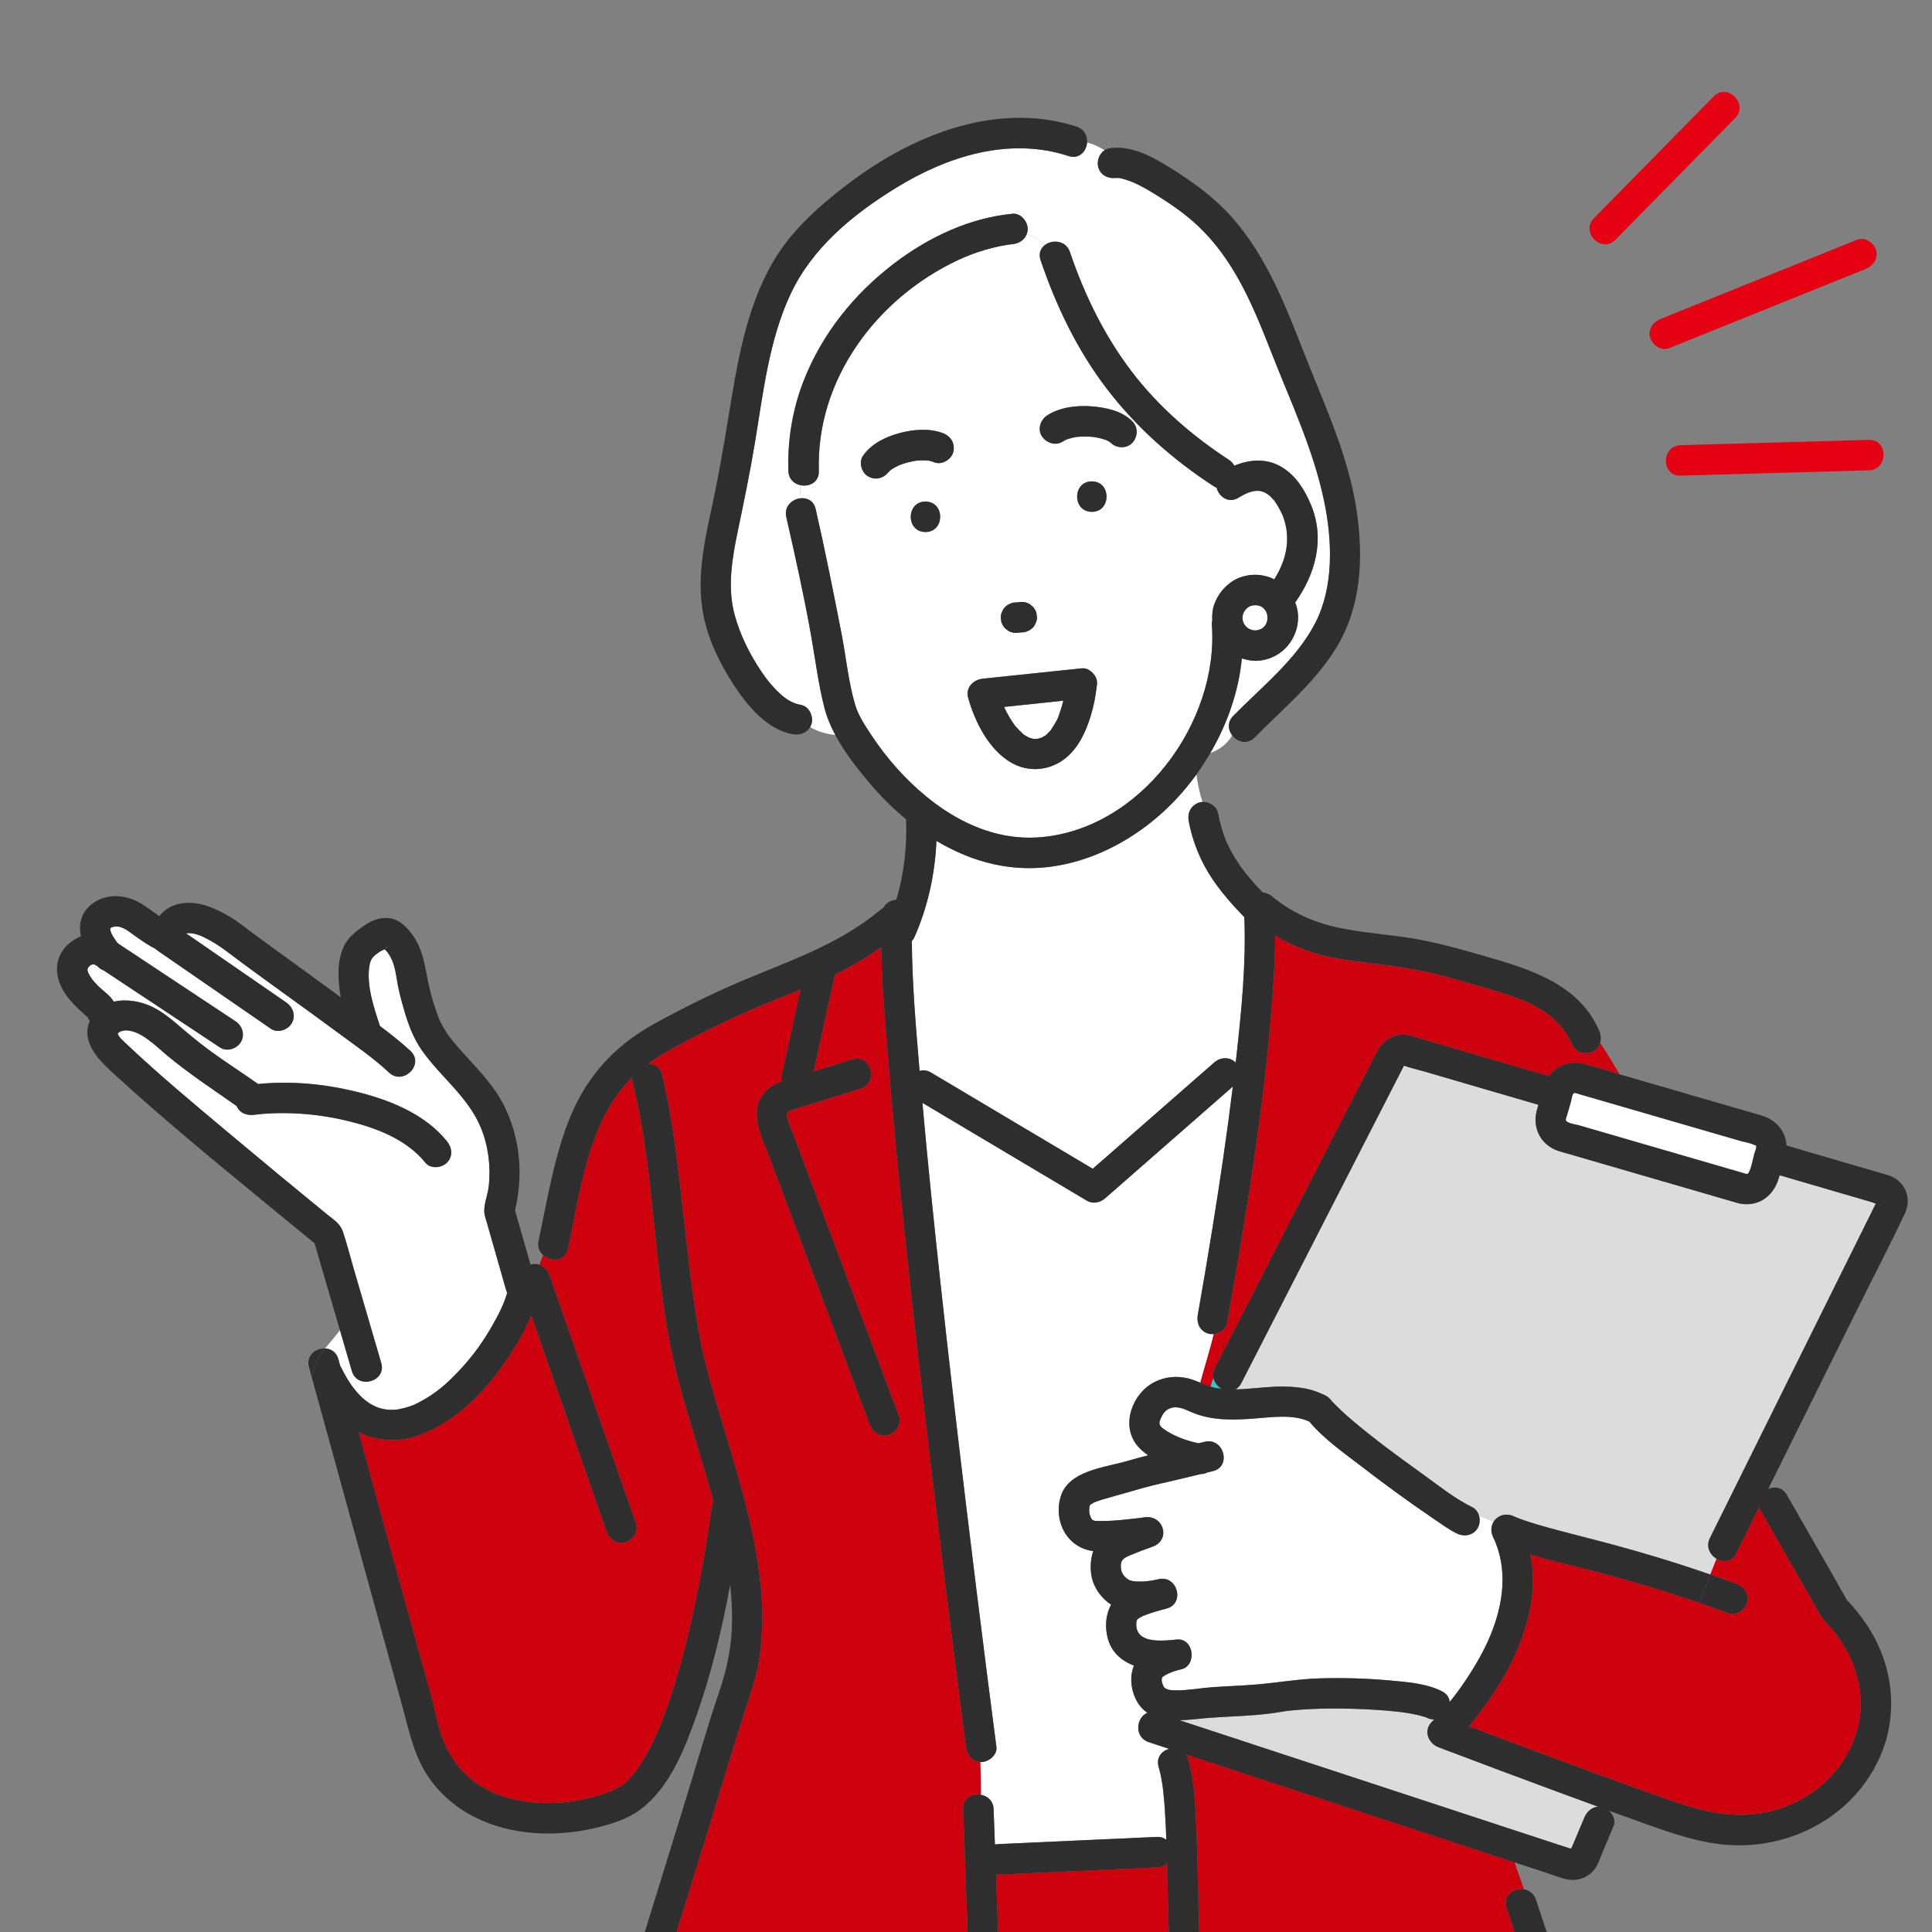 <?xml version="1.0" encoding="utf-8"?>
<!-- Generator: Adobe Illustrator 28.2.0, SVG Export Plug-In . SVG Version: 6.00 Build 0)  -->
<svg version="1.1" xmlns="http://www.w3.org/2000/svg" xmlns:xlink="http://www.w3.org/1999/xlink" x="0px" y="0px" width="240px"
	 height="240px" viewBox="0 0 240 240" enable-background="new 0 0 240 240" xml:space="preserve">
<rect x="0" y="0" width="240" height="240" fill="#808080" stroke="none"/>
<g id="レイヤー_3">
</g>
<g id="レイヤー_1">
	<path fill="#33C8C8" d="M195.545,115.878c0.011-0.011,0.022-0.021,0.033-0.031C195.507,115.884,195.51,115.89,195.545,115.878z"/>
	<path fill="#33C8C8" d="M195.681,115.758c0.006-0.002,0.014-0.005,0.022-0.008c-0.001-0.002,0.001-0.005-0.001-0.008
		C195.701,115.741,195.686,115.755,195.681,115.758z"/>
	<path fill="#33C8C8" d="M196.399,115.811c0.001-0.009-0.057-0.029-0.125-0.049C196.341,115.793,196.398,115.818,196.399,115.811z"
		/>
	<path fill="#33C8C8" d="M195.649,115.783c-0.021,0.018-0.041,0.035-0.071,0.064c0.016-0.008,0.027-0.015,0.051-0.027
		c0.013-0.006,0.036-0.017,0.06-0.029c0.007-0.007,0.013-0.014,0.016-0.021C195.683,115.775,195.663,115.78,195.649,115.783z"/>
	<g>
		<path fill="#E50012" d="M200.676,29.787c4.341-4.414,8.681-8.828,13.022-13.242c0.616-0.627,1.232-1.253,1.848-1.88
			c1.709-1.737-0.965-4.415-2.675-2.675c-4.341,4.414-8.681,8.828-13.022,13.242c-0.616,0.627-1.232,1.253-1.848,1.88
			C196.292,28.849,198.965,31.527,200.676,29.787z"/>
		<path fill="#E50012" d="M206.313,39.612c-0.947,0.382-1.614,1.261-1.321,2.327c0.247,0.899,1.374,1.705,2.327,1.321
			c7.129-2.874,14.258-5.748,21.386-8.622c1.009-0.407,2.018-0.814,3.027-1.221c0.947-0.382,1.614-1.261,1.321-2.327
			c-0.247-0.899-1.374-1.705-2.327-1.321c-7.129,2.874-14.258,5.748-21.386,8.622C208.331,38.798,207.322,39.205,206.313,39.612z"/>
		<path fill="#E50012" d="M211.678,55.222c-0.969,0.028-1.938,0.055-2.907,0.083c-2.43,0.069-2.439,3.853,0,3.783
			c6.825-0.194,13.65-0.388,20.475-0.581c0.969-0.028,1.938-0.055,2.908-0.083c2.429-0.069,2.439-3.853,0-3.783
			C225.328,54.835,218.503,55.029,211.678,55.222z"/>
	</g>
	<path fill="#2E2E2E" d="M195.578,115.846c-0.011,0.01-0.022,0.02-0.033,0.031c0.041-0.015,0.111-0.05,0.144-0.086
		c-0.025,0.012-0.047,0.022-0.06,0.029C195.606,115.831,195.594,115.838,195.578,115.846z"/>
	<g>
		<path fill="#33C8C8" d="M132.459,54.604c-0.054,0.022-0.107,0.045-0.162,0.061c0.045-0.014,0.079-0.024,0.113-0.035
			c0.012-0.006,0.023-0.013,0.034-0.019C132.45,54.608,132.455,54.606,132.459,54.604z"/>
		<path fill="#33C8C8" d="M124.518,87.363c-0.037-0.223-0.099-0.284-0.092-0.223c0.03,0.062,0.054,0.123,0.075,0.187
			C124.507,87.339,124.513,87.351,124.518,87.363z"/>
		<path fill="#33C8C8" d="M132.526,54.579c0.024-0.009,0.05-0.014,0.074-0.023c-0.019,0.001-0.083,0.02-0.141,0.048
			C132.482,54.595,132.504,54.586,132.526,54.579z"/>
		<path fill="#33C8C8" d="M126.088,90.15C126.001,90.033,126.034,90.081,126.088,90.15L126.088,90.15z"/>
		<path fill="#FFFFFF" d="M125.642,89.497c0.108,0.169,0.22,0.337,0.336,0.5c0.042,0.06,0.086,0.118,0.13,0.176
			c0.019,0.023,0.037,0.047,0.053,0.064c0.307,0.347,0.631,0.653,0.961,0.976c0.008,0.008,0.012,0.015,0.02,0.023
			c0.055,0.035,0.113,0.068,0.158,0.097c0.16,0.104,0.338,0.181,0.498,0.284c0.098,0.028,0.195,0.067,0.293,0.094
			c0.074,0.02,0.149,0.034,0.223,0.054c0.043,0.012,0.071,0.02,0.097,0.027c0.164,0.004,0.419-0.02,0.46-0.019
			c0.067-0.014,0.135-0.026,0.199-0.042c0.109-0.027,0.219-0.075,0.329-0.102c0.143-0.086,0.294-0.166,0.438-0.251
			c0.019-0.011,0.028-0.012,0.044-0.02c0.039-0.035,0.079-0.073,0.099-0.093c0.147-0.146,0.298-0.285,0.435-0.44
			c0.021-0.023,0.051-0.052,0.083-0.081c0.03-0.042,0.06-0.087,0.082-0.121c0.118-0.179,0.238-0.355,0.346-0.54
			c0.196-0.333,0.453-0.73,0.559-1.105c-0.16,0.568,0.059-0.163,0.112-0.311c0.065-0.18,0.127-0.362,0.185-0.544
			c0.111-0.348,0.21-0.699,0.299-1.053c0.002-0.009,0.004-0.017,0.006-0.026c-2.452,0.256-4.904,0.513-7.357,0.769
			c0.088,0.188,0.171,0.379,0.267,0.564C125.198,88.76,125.411,89.134,125.642,89.497z"/>
		<path fill="#DCDCDC" d="M178.708,217.054c-1.286-0.488-1.924-2.089-0.835-3.162c0.099-0.097,0.191-0.202,0.288-0.301
			c-0.296,0.006-0.607-0.053-0.926-0.216c-0.022-0.011-0.029-0.016-0.046-0.025c-0.073-0.017-0.151-0.055-0.22-0.075
			c-0.248-0.073-0.494-0.145-0.745-0.205c-0.631-0.152-1.274-0.26-1.916-0.352c-0.077-0.009-0.355-0.046-0.371-0.048
			c-0.14-0.017-0.28-0.033-0.42-0.048c-0.44-0.048-0.88-0.09-1.321-0.127c-0.865-0.073-1.731-0.126-2.598-0.165
			c-3.013-0.137-6.058-0.148-9.062,0.139c-0.189,0.018-0.378,0.039-0.566,0.059c-0.025,0.003-0.225,0.029-0.315,0.041
			c-0.217,0.033-0.433,0.07-0.65,0.106c-0.956,0.159-1.919,0.274-2.884,0.356c-2.04,0.173-4.088,0.219-6.128,0.385
			c-1.085,0.088-2.289,0.249-3.47,0.278c1.579,0.519,3.158,1.037,4.737,1.556c10.299,3.383,20.599,6.766,30.898,10.149
			c3.75,1.232,7.499,2.463,11.249,3.695c0.456,0.15,0.912,0.3,1.368,0.449c0.053,0.017,0.252,0.058,0.409,0.107
			c0.133-0.318,0.273-0.633,0.406-0.949c0.404-0.961,0.807-1.922,1.211-2.882c0.321-0.763,0.932-1.341,1.728-1.381
			c-1.618-0.591-3.235-1.183-4.851-1.78C188.679,220.811,183.689,218.945,178.708,217.054z"/>
		<path fill="#33C8C8" d="M135.461,186.803C135.52,186.718,135.493,186.754,135.461,186.803L135.461,186.803z"/>
		<path fill="#33C8C8" d="M47.921,117.768c0.049,0.038,0.083,0.059,0.077,0.028C48.002,117.819,48.196,117.363,47.921,117.768z"/>
		<path fill="#33C8C8" d="M75.934,222.488C75.727,222.574,75.847,222.526,75.934,222.488L75.934,222.488z"/>
		<path fill="#CF000E" d="M147.306,217.93c0.112,0.163,0.21,0.344,0.275,0.565c0.831,2.829,0.918,5.921,1.043,8.848
			c0.164,3.81,0.191,7.625,0.312,11.436c0.054,1.688,0.123,3.376,0.234,5.061c0.053,0.81,0.116,1.62,0.193,2.428
			c0.037,0.385,0.077,0.77,0.121,1.154c0.02,0.17,0.04,0.34,0.061,0.51c0.009,0.073,0.015,0.118,0.019,0.155
			c0.005,0.035,0.011,0.072,0.02,0.136c0.177,1.23,0.4,2.46,0.756,3.651c0.086,0.289,0.187,0.572,0.286,0.857
			c0.014,0.041,0.063,0.154,0.091,0.221c0.031,0.068,0.062,0.137,0.096,0.205c0.332,0.664,0.751,1.287,1.24,1.845
			c1.399,1.595,3.159,2.76,4.995,3.794c0.752,0.424,1.513,0.834,2.296,1.197c0.028,0.013,0.041,0.019,0.061,0.029
			c0.01,0.004,0.012,0.004,0.025,0.01c0.132,0.053,0.264,0.105,0.398,0.155c0.273,0.103,0.549,0.199,0.827,0.29
			c2.855,0.931,5.422,1.239,8.308,1.432c6.328,0.424,12.714,0,19.008-0.696c1.286-0.142,2.57-0.299,3.852-0.471
			c0.155-0.022,0.545-0.075,0.637-0.088c0.239-0.033,0.478-0.067,0.716-0.102c0.428-0.062,0.855-0.125,1.282-0.191
			c0.236-0.036,0.472-0.079,0.708-0.116c-2.766-7.725-5.456-15.479-8.018-23.273c-0.504-1.534,0.918-2.477,2.16-2.283l-1.174-3.348
			c-8.076-2.653-16.152-5.305-24.228-7.958C158.374,221.565,152.84,219.747,147.306,217.93z"/>
		<path fill="#CF000E" d="M119.995,217.003c-0.006-0.049-0.013-0.098-0.019-0.146c-0.468-3.545-0.918-7.093-1.368-10.64
			c-0.949-7.49-1.873-14.983-2.769-22.479c-1.099-9.189-2.157-18.384-3.141-27.586c-0.912-8.531-1.775-17.069-2.446-25.622
			c-0.333-4.252-0.727-8.562-0.782-12.852c-1.818,1.286-3.727,2.412-5.741,3.388c-0.002,0.007-0.001,0.014-0.003,0.022
			c-0.914,3.997-1.747,8.013-2.641,12.014c1.598-0.5,3.197-0.999,4.795-1.499c2.333-0.729,3.322,2.924,1.006,3.648
			c-1.881,0.588-3.762,1.176-5.643,1.764c-0.957,0.299-1.943,0.555-2.885,0.902c-0.513,0.189-0.708,0.418-0.563,0.99
			c0.154,0.608,0.454,1.211,0.674,1.797c0.539,1.437,1.078,2.874,1.617,4.311c1.583,4.22,3.167,8.441,4.75,12.661
			c2.283,6.084,4.565,12.168,6.848,18.252c0.361,0.961-0.403,2.075-1.321,2.327c-1.049,0.288-1.968-0.365-2.327-1.321
			c-0.923-2.461-1.847-4.922-2.77-7.383c-3.209-8.554-6.419-17.108-9.628-25.663c-1.025-2.732-2.943-6.056-0.27-8.557
			c0.506-0.473,1.097-0.743,1.718-0.963c-0.041-0.255-0.036-0.52,0.023-0.782c0.811-3.545,1.561-7.103,2.342-10.655
			c-2.389,0.979-4.796,1.914-7.156,2.964c-2.205,0.981-4.376,2.036-6.51,3.162c-1.789,0.944-3.679,1.929-5.302,3.112
			c0.77-0.027,1.529,0.368,1.77,1.339c0.327,1.319,0.602,2.649,0.843,3.986c1.172,6.504,1.733,13.106,2.519,19.663
			c0.362,3.019,0.762,6.036,1.331,9.024c0.576,3.03,1.42,5.995,2.299,8.948c2.038,6.846,4.263,13.663,5.143,20.78
			c0.433,3.5,0.453,7.018-0.123,10.503c-0.286,1.729-0.824,3.354-1.362,5.012c-1.69,5.208-3.252,10.461-4.867,15.693
			c-2.475,8.018-4.948,16.038-7.446,24.049c-0.942,3.022-1.886,6.044-2.85,9.06c-0.127,0.397-0.247,0.808-0.368,1.222
			c0.614-0.045,1.229-0.086,1.834-0.142c2.738-0.257,5.476-0.513,8.215-0.77c5.879-0.551,11.758-1.102,17.636-1.653
			c1.482-0.139,2.964-0.275,4.445-0.417c3.029-0.291,5.812-1.686,7.867-3.925c1.321-1.439,2.256-3.205,2.749-5.092
			c0.433-1.66,0.37-3.246,0.255-4.94c-0.13-1.902-0.14-3.82-0.21-5.724c-0.172-4.68-0.344-9.36-0.516-14.04
			c-0.051-1.391,1.157-1.982,2.222-1.785l-0.073-4.073C120.737,218.837,120.125,217.987,119.995,217.003z"/>
		<path fill="#FFFFFF" d="M42.033,168.838c0.032,0.117,0.063,0.235,0.097,0.352c0.046,0.16,0.09,0.321,0.136,0.481
			c0.02,0.035,0.044,0.062,0.063,0.1c0.698,1.408,1.451,2.676,2.557,3.742c0.717,0.691,1.553,1.197,2.393,1.432
			c0.224,0.063,0.453,0.108,0.683,0.146c0.079,0.003,0.353,0.029,0.433,0.032c0.246,0.008,0.492,0.002,0.738-0.015
			c0.096-0.007,0.191-0.016,0.286-0.026c0.012-0.003,0.017-0.004,0.035-0.007c0.506-0.099,1-0.222,1.487-0.392
			c0.624-0.217,0.483-0.163,1.11-0.488c2.057-1.063,3.506-2.342,5.115-4.074c1.592-1.714,2.834-3.426,4.027-5.53
			c0.824-1.452,1.393-2.573,1.81-4.009c-0.053-0.108-0.102-0.221-0.138-0.349c-0.782-2.739-1.565-5.477-2.347-8.216
			c-0.099-0.346-0.218-0.693-0.298-1.044c-0.263-1.149,0.372-2.463,0.495-3.625c0.26-2.457-0.037-4.936-0.969-7.23
			c-1.563-3.847-5.008-6.326-7.345-9.653c-1.053-1.499-1.696-3.242-2.2-4.991c-0.314-1.088-0.626-2.191-0.819-3.308
			c-0.172-0.998-0.299-2.046-0.718-2.978c-0.136-0.304-0.315-0.612-0.509-0.881c-0.093-0.128-0.261-0.266-0.379-0.402
			c-0.167,0.104-0.458,0.216-0.564,0.288c-0.892,0.606-1.179,0.886-1.326,1.796c-0.383,2.36,0.547,5.158,1.313,7.464
			c1.313,0.978,2.606,1.986,3.791,3.096c1.782,1.668-0.899,4.338-2.675,2.675c-1.997-1.87-4.303-3.442-6.5-5.064
			c-3.86-2.85-7.771-5.63-11.637-8.472c-0.602-0.442-1.2-0.888-1.792-1.344c-0.043-0.033-0.065-0.05-0.095-0.074
			c-0.013-0.01-0.022-0.016-0.048-0.035c-0.089-0.066-0.176-0.133-0.266-0.198c-0.192-0.14-0.385-0.277-0.581-0.411
			c-0.463-0.315-0.94-0.612-1.433-0.879c-0.831-0.451-1.862-0.948-2.803-0.817c0.02-0.003,0,0.005-0.037,0.017
			c4.141,2.863,8.296,5.708,12.434,8.577c0.842,0.584,1.229,1.648,0.679,2.588c-0.487,0.834-1.748,1.261-2.588,0.679
			c-4.694-3.254-9.412-6.474-14.105-9.73c-0.094-0.065-0.181-0.139-0.263-0.215c-0.846-0.411-1.608-0.958-2.387-1.502
			c-0.859-0.599-1.685-1.376-2.645-1.244c-0.345,0.047-0.502,0.145-0.581,0.251c0.067-0.05,0.057,0.238-0.005,0.071
			c0.109,0.294,0.094,0.353,0.197,0.564c0.093,0.191,0.205,0.375,0.318,0.554c0.029,0.045,0.283,0.405,0.307,0.451
			c0.052,0.066,0.108,0.128,0.162,0.192c0.002,0.001,0.004,0.002,0.006,0.004c0.408,0.27,0.815,0.54,1.223,0.81
			c4.456,2.952,8.912,5.904,13.367,8.856c0.854,0.566,1.22,1.663,0.679,2.588c-0.495,0.847-1.736,1.243-2.588,0.679
			c-0.655-0.434-1.31-0.868-1.965-1.302c-2.752-1.823-5.505-3.647-8.257-5.47c-1.163-0.77-2.326-1.541-3.489-2.312
			c-0.252-0.167-0.504-0.334-0.757-0.501c-0.254-0.09-0.504-0.243-0.734-0.487c-0.005-0.005-0.01-0.011-0.015-0.017
			c-0.02-0.013-0.039-0.027-0.059-0.039c-0.078-0.05-0.159-0.097-0.241-0.141c-0.015-0.008-0.03-0.015-0.045-0.022
			c-0.072-0.02-0.145-0.038-0.176-0.046c-0.003,0-0.006,0-0.009,0c-0.014,0.001-0.039,0.003-0.06,0.005
			c-0.042,0.014-0.091,0.029-0.138,0.042c-0.024,0.011-0.048,0.023-0.07,0.033c-0.028,0.03-0.086,0.06-0.12,0.072
			c-0.108,0.103-0.243,0.239-0.248,0.245c-0.008,0.009-0.019,0.023-0.029,0.035c-0.003,0.005-0.005,0.011-0.009,0.017
			c0.009,0.031-0.034,0.187-0.057,0.214c0,0.007,0.001,0.015,0.002,0.023c0.016,0.072,0.03,0.143,0.051,0.213
			c0.015,0.05,0.033,0.101,0.051,0.152c0.038,0.076,0.074,0.154,0.116,0.228c0.118,0.214,0.252,0.421,0.395,0.62
			c0.005,0.007,0.013,0.018,0.022,0.03c0.002,0.002,0.004,0.005,0.005,0.007c0.08,0.092,0.157,0.187,0.239,0.279
			c0.168,0.189,0.343,0.372,0.524,0.548c0.634,0.619,1.424,1.107,1.87,1.88c1.555-0.364,3.342-0.042,4.754,0.63
			c1.605,0.764,2.912,2.009,4.26,3.139c1.06,0.888,2.141,1.749,3.262,2.56c1.856,1.343,3.789,2.576,5.658,3.901
			c3.995-0.401,8.074-0.028,11.971,0.9c4.161,0.991,8.72,2.769,11.479,6.2c0.642,0.799,0.787,1.888,0,2.675
			c-0.668,0.668-2.034,0.797-2.675,0c-2.355-2.927-6.155-4.357-9.81-5.227c-2.015-0.48-4.061-0.775-6.13-0.885
			c-0.94-0.05-1.883-0.064-2.824-0.034c-0.475,0.015-0.95,0.041-1.424,0.081c-0.209,0.018-0.417,0.039-0.625,0.06
			c-0.083,0.009-0.165,0.019-0.247,0.029c-0.033,0.005-0.078,0.012-0.146,0.021c-0.935,0.139-1.863-0.188-2.237-1.086
			c-2.889-2.026-5.827-3.951-8.553-6.209c-1.499-1.241-3.409-3.274-5.362-3.185c0.022,0.01-0.292,0.065-0.449,0.102
			c-0.043,0.022-0.133,0.063-0.151,0.073c-0.099,0.049-0.248,0.214-0.235,0.141c-0.001,0-0.001,0-0.002,0.001
			c-0.098,0.348,0.721,1.045,0.99,1.3c4.15,3.934,8.572,7.595,12.95,11.269c3.995,3.353,8.016,6.675,12.053,9.977
			c0.782,0.64,1.62,1.128,1.953,2.127c0.537,1.613,0.957,3.276,1.433,4.908c1.111,3.804,2.222,7.608,3.333,11.412
			c0.685,2.346-2.967,3.338-3.648,1.006c-0.199-0.683-0.399-1.365-0.598-2.048c-0.294-1.008-0.589-2.015-0.883-3.023
			c-0.583,0.798-1.241,1.514-1.828,2.258C41.111,167.542,41.788,167.949,42.033,168.838z"/>
		<path fill="#33C8C8" d="M150.742,171.174c-0.167,0.358-0.268,0.715-0.359,1.072c0.221,0.069,0.444,0.132,0.675,0.175
			c0.231,0.043,0.464,0.07,0.697,0.097C151.257,172.236,150.862,171.751,150.742,171.174z"/>
		<path fill="#FFFFFF" d="M150.114,165.674c-1.05-0.289-1.499-1.322-1.321-2.327c0.638-3.617,1.253-7.238,1.837-10.864
			c0.937-5.818,1.8-11.65,2.516-17.499c-0.563,0.492-1.126,0.985-1.689,1.478c-4.72,4.13-9.441,8.261-14.161,12.392
			c-0.634,0.555-1.532,0.748-2.292,0.296c-0.884-0.526-1.767-1.051-2.651-1.577c-5.922-3.523-11.843-7.046-17.765-10.569
			c0.669,7.532,1.445,15.054,2.264,22.571c0.994,9.12,2.055,18.232,3.153,27.34c0.861,7.133,1.745,14.263,2.652,21.39
			c0.369,2.9,0.74,5.801,1.122,8.7c0.134,1.02-0.973,1.892-1.892,1.892c-0.032,0-0.059-0.008-0.09-0.009l0.073,4.073
			c0.802,0.148,1.523,0.742,1.562,1.785c0.005,0.127,0.009,0.254,0.014,0.381c0.049,1.339,0.098,2.677,0.148,4.016
			c0.124-0.03,0.255-0.051,0.395-0.057c0.834-0.038,1.668-0.076,2.503-0.114c5.738-0.261,11.475-0.521,17.213-0.782
			c0.497-0.023,0.886,0.122,1.18,0.359c-0.02-0.546-0.038-1.091-0.063-1.637c-0.067-1.448-0.155-2.898-0.312-4.339
			c-0.021-0.192-0.044-0.385-0.068-0.577c-0.012-0.086-0.032-0.236-0.037-0.267c-0.041-0.256-0.081-0.512-0.128-0.767
			c-0.091-0.492-0.202-0.98-0.343-1.46c-0.343-1.167,0.391-1.999,1.298-2.252c-0.84-0.276-1.68-0.552-2.521-0.828
			c-1.86-0.611-1.572-3.101-0.176-3.644c-0.579-0.402-1.082-0.957-1.46-1.74c-0.602-1.247-0.754-2.834-0.206-4.127
			c-1.676-0.636-3.012-1.834-3.371-3.909c-0.223-1.289-0.065-2.589,0.534-3.659c-1.239-0.817-2.185-2.131-2.441-3.57
			c-0.179-1.005-0.118-2.106,0.219-3.091c-3.231-0.396-4.959-3.661-4.053-6.744c0.956-3.253,5.454-3.624,8.202-4.424
			c0.887-0.258,1.78-0.497,2.676-0.726c-0.525-0.355-1.004-0.767-1.398-1.258c-2.041-2.546-0.542-6.496,2.212-7.857
			c1.284-0.635,2.65-0.776,4.047-0.463c0.561,0.126,1.088,0.337,1.613,0.554c0.528-1.964,1.182-3.959,1.672-6.042
			C150.552,165.742,150.324,165.732,150.114,165.674z"/>
		<path fill="#FFFFFF" d="M127.29,107.838c-3.932-0.109-7.635-1.391-10.961-3.38c-0.168,4.135-1.091,8.295-2.77,12.039
			c-0.07,0.155-0.172,0.283-0.286,0.399c0.039,5.384,0.515,10.784,0.965,16.141c0.429-0.131,0.92-0.097,1.424,0.203
			c0.884,0.526,1.767,1.051,2.651,1.577c5.812,3.458,11.624,6.915,17.436,10.373c0.305-0.267,0.611-0.534,0.916-0.802
			c4.72-4.13,9.441-8.261,14.161-12.392c0.771-0.675,1.911-0.763,2.675,0c0.026-0.235,0.058-0.469,0.084-0.704
			c0.634-5.738,1.226-11.572,0.992-17.355c-1.458-1.504-2.854-3.071-4.018-4.817c-1.429-2.143-2.415-4.574-2.889-7.105
			c-0.195-1.044,0.279-1.99,1.321-2.327c0.123-0.04,0.251-0.06,0.381-0.067c-0.342-1.1-0.592-2.234-0.743-3.411
			c-0.715,0.986-1.484,1.929-2.299,2.819C141.541,104.264,134.52,108.038,127.29,107.838z"/>
		<path fill="#FFFFFF" d="M164.464,62.132c-1.348-6.37-4.172-12.316-6.532-18.35c-2.059-5.263-4.285-10.733-8.262-14.869
			c-1.783-1.855-3.496-3.086-5.711-4.49c-1.063-0.674-2.165-1.336-3.327-1.825c-0.358-0.151-0.92-0.333-1.382-0.444
			c-0.083-0.02-0.167-0.036-0.251-0.05c-0.013,0.001-0.024,0.001-0.049,0.001c-0.169-0.002-0.596,0.047-0.198-0.023
			c-1.01,0.177-2.035-0.258-2.327-1.321c-0.203-0.738,0.13-1.671,0.789-2.103c-0.699-0.436-1.427-0.774-2.174-0.957
			c-0.082,1.091-0.973,2.113-2.307,1.679c-7.402-2.411-15.062,0.037-21.459,3.977c-5.326,3.28-10.401,7.448-13.088,13.214
			c-2.639,5.664-3.373,12.145-4.377,18.246c-0.617,3.751-1.384,7.453-2.162,11.173c-0.707,3.38-1.314,7.005-0.385,10.403
			c0.687,2.512,1.859,4.868,3.327,7.046c0.709,1.053,1.52,2.037,2.474,2.879c0.736,0.649,1.492,1.08,2.434,1.247
			c1.011,0.179,1.572,1.413,1.321,2.327c-0.044,0.16-0.11,0.302-0.187,0.434c0.984,0.575,2.042,0.852,3.136,0.984
			c-0.575-1.08-1.052-2.201-1.353-3.371c-0.766-2.982-1.139-6.093-1.681-9.123c-0.874-4.885-1.952-9.738-3.057-14.575
			c-0.296-1.296,0.657-2.178,1.672-2.331c0.023-0.544,0.055-1.088,0.085-1.633c-0.778-0.165-1.465-0.753-1.497-1.772
			c-0.119-3.752,0.485-7.548,1.837-11.053c2.286-5.928,6.316-10.95,11.36-14.773c4.243-3.217,9.299-5.61,14.641-6.124
			c1.023-0.098,1.892,0.944,1.892,1.892c0,0.228-0.046,0.435-0.115,0.627c0.83,0.3,1.589,0.743,2.26,1.36
			c0.938-0.702,2.605-0.579,3.103,0.886c1.792,5.278,4.25,10.338,7.632,14.789c3.33,4.383,7.534,8.031,12.13,11.028
			c0.308,0.201,0.517,0.45,0.658,0.718c1.928-0.808,4.076-0.957,5.956,0.212c1.73,1.075,2.819,2.841,3.578,4.682
			c1.759,4.266,0.517,8.58-1.981,12.11c0.033,0.07,0.07,0.14,0.095,0.213c0.812,2.341-0.245,5.045-2.368,6.287
			c-0.898,0.526-2.015,0.814-3.056,0.714c-0.455-0.044-0.88-0.147-1.29-0.283c-0.398,4.134-1.815,8.159-3.922,11.764
			c1.181-0.459,2.126-1.153,2.716-2.203c-0.513-0.674-0.63-1.638,0.135-2.417c3.6-3.665,7.857-7.016,10.192-11.545
			C165.712,72.886,165.518,67.114,164.464,62.132z"/>
		<path fill="#FFFFFF" d="M127.552,29.071c-0.264,0.728-0.972,1.188-1.776,1.265c-0.149,0.014-0.298,0.03-0.446,0.048
			c-0.067,0.009-0.164,0.022-0.203,0.029c-0.273,0.046-0.545,0.092-0.816,0.146c-0.626,0.125-1.247,0.281-1.86,0.46
			c-1.278,0.373-2.424,0.815-3.482,1.313c-10.03,4.717-17.609,14.78-17.247,26.173c0.045,1.416-1.209,2-2.286,1.772
			c-0.03,0.544-0.062,1.088-0.085,1.633c0.844-0.127,1.73,0.248,1.976,1.326c1.181,5.173,2.218,10.368,3.23,15.575
			c0.567,2.921,0.84,5.948,1.695,8.804c0.371,1.237,1.188,2.498,2.032,3.767c0.953,1.434,2.001,2.794,3.151,4.076
			c4.459,4.971,10.603,9.032,17.537,8.567c12.644-0.848,22.504-14.291,21.565-26.468c-0.013-0.171,0.013-0.334,0.055-0.492
			c-0.046-0.699,0.031-1.402,0.274-2.049c0.423-1.128,1.107-2.011,2.088-2.711c0.846-0.604,1.979-0.917,3.013-0.901
			c0.792,0.012,1.611,0.203,2.331,0.565c1.461-2.325,2.139-5.002,1.08-7.831c-0.017-0.044-0.033-0.085-0.048-0.12
			c-0.064-0.141-0.128-0.283-0.196-0.422c-0.153-0.31-0.319-0.614-0.502-0.906c-0.088-0.14-0.18-0.276-0.274-0.412
			c-0.043-0.061-0.057-0.086-0.061-0.097c-0.021-0.02-0.05-0.05-0.106-0.109c-0.134-0.142-0.268-0.282-0.404-0.422
			c-0.034-0.035-0.169-0.145-0.224-0.193c-0.106-0.073-0.213-0.143-0.324-0.21c-0.055-0.034-0.189-0.093-0.247-0.121
			c-0.161-0.055-0.323-0.103-0.489-0.14c-0.001,0-0.001,0-0.001,0c-0.102-0.007-0.204-0.013-0.307-0.013
			c-0.008,0-0.307,0.026-0.357,0.023c-0.188,0.034-0.376,0.08-0.558,0.136c-0.509,0.155-0.958,0.416-1.412,0.693
			c-1.262,0.771-2.45-0.126-2.736-1.233c-0.12-0.048-0.242-0.109-0.364-0.189c-5.092-3.321-9.636-7.331-13.326-12.173
			c-3.643-4.78-6.248-10.231-8.175-15.905c-0.284-0.836,0.016-1.494,0.546-1.892C129.141,29.813,128.383,29.37,127.552,29.071z
			 M114.965,66.089c-2.438,0-2.434-3.783,0-3.783C117.403,62.306,117.399,66.089,114.965,66.089z M118.426,56.123
			c-0.213,0.934-1.399,1.67-2.327,1.321c-0.203-0.076-0.474-0.179-0.724-0.226c-0.017,0.001-0.047,0-0.108-0.004
			c-0.083-0.005-0.166-0.014-0.25-0.018c-0.17-0.009-0.34-0.012-0.511-0.009c-0.174,0.003-0.348,0.011-0.521,0.025
			c-0.074,0.006-0.148,0.014-0.222,0.022c-0.337,0.06-0.671,0.122-1.002,0.21c-0.348,0.092-0.691,0.203-1.027,0.333
			c-0.041,0.017-0.087,0.037-0.11,0.048c-0.144,0.067-0.286,0.139-0.425,0.215c-0.145,0.08-0.287,0.164-0.425,0.255
			c-0.029,0.019-0.058,0.039-0.087,0.059c-0.084,0.074-0.17,0.146-0.248,0.228c-0.033,0.034-0.062,0.075-0.097,0.107
			c-0.012,0.011-0.015,0.012-0.022,0.018c-0.616,0.722-1.543,0.967-2.437,0.495c-0.853-0.451-1.248-1.775-0.679-2.588
			c1.038-1.483,2.741-2.319,4.449-2.791c1.712-0.473,3.753-0.666,5.451-0.029C118.099,54.169,118.671,55.048,118.426,56.123z
			 M124.483,76.003c0.076-0.234,0.207-0.437,0.391-0.609c0.171-0.185,0.374-0.315,0.609-0.391c0.225-0.118,0.468-0.173,0.729-0.163
			c0.03-0.003,0.06-0.006,0.09-0.009c0.208-0.02,0.415-0.04,0.623-0.06c0.341,0.001,0.66,0.087,0.955,0.258
			c0.128,0.098,0.255,0.197,0.383,0.296c0.234,0.236,0.397,0.514,0.486,0.835c0.023,0.168,0.045,0.335,0.068,0.503
			c0.01,0.26-0.045,0.503-0.163,0.729c-0.076,0.234-0.207,0.437-0.391,0.609c-0.171,0.185-0.374,0.315-0.609,0.391
			c-0.225,0.118-0.468,0.173-0.729,0.163c-0.03,0.003-0.06,0.006-0.09,0.009c-0.208,0.02-0.415,0.04-0.623,0.06
			c-0.341-0.001-0.66-0.087-0.955-0.258c-0.128-0.099-0.255-0.197-0.383-0.296c-0.234-0.236-0.397-0.514-0.487-0.835
			c-0.022-0.168-0.045-0.335-0.068-0.503C124.31,76.471,124.364,76.228,124.483,76.003z M136.219,85.394
			c-0.134,1.189-0.372,2.38-0.72,3.52c-0.587,1.925-1.503,3.946-3.1,5.242c-1.958,1.59-4.614,1.853-6.814,0.566
			c-2.759-1.614-4.472-5.036-5.318-8.021c-0.364-1.284,0.632-2.27,1.824-2.395c0.515-0.054,1.031-0.108,1.546-0.162
			c3.581-0.374,7.162-0.748,10.743-1.123c0.504-0.053,0.945,0.167,1.277,0.509c0.396,0.359,0.66,0.863,0.614,1.382
			C136.281,85.086,136.256,85.243,136.219,85.394z M135.633,63.582c-2.438,0-2.434-3.783,0-3.783
			C138.071,59.798,138.067,63.582,135.633,63.582z M130.097,51.592c1.569-1.003,3.638-1.255,5.461-1.117
			c1.775,0.134,3.8,0.545,5.105,1.86c0.745,0.751,0.696,1.918,0,2.675c-0.689,0.751-1.977,0.704-2.675,0
			c-0.023-0.024-0.048-0.046-0.073-0.069c-0.089-0.054-0.176-0.113-0.268-0.162c-0.05-0.027-0.1-0.051-0.151-0.076
			c-0.116-0.042-0.232-0.088-0.35-0.125c-0.336-0.107-0.68-0.188-1.027-0.251c-0.064-0.012-0.129-0.021-0.193-0.032
			c-0.159-0.016-0.317-0.033-0.477-0.043c-0.384-0.025-0.769-0.03-1.154-0.013c-0.193,0.009-0.384,0.027-0.577,0.043
			c-0.052,0.008-0.103,0.016-0.154,0.026c-0.327,0.06-0.649,0.143-0.964,0.25c0.021-0.001-0.019,0.02-0.19,0.074
			c-0.137,0.072-0.273,0.145-0.404,0.229c-0.892,0.57-2.051,0.155-2.588-0.679C128.849,53.298,129.264,52.124,130.097,51.592z"/>
		<path fill="#CF000E" d="M197.963,130.592c-0.807,0.472-2.181,0.259-2.588-0.679c-1.188-2.736-3.259-4.401-5.974-5.546
			c-2.739-1.156-5.675-1.833-8.516-2.684c-3.075-0.921-6.21-1.476-9.391-1.871c-2.754-0.342-5.547-0.624-8.215-1.422
			c-1.738-0.52-3.355-1.261-4.875-2.179c0,2.198-0.108,4.397-0.258,6.587c-0.95,13.937-3.28,27.811-5.705,41.556
			c-0.137,0.779-0.9,1.285-1.661,1.365c-0.49,2.083-1.144,4.078-1.672,6.042c0.421,0.173,0.84,0.349,1.276,0.486
			c0.091-0.357,0.192-0.715,0.359-1.072c-0.08-0.386-0.041-0.811,0.183-1.249c0.139-0.271,0.278-0.543,0.417-0.814
			c2.553-4.982,5.105-9.963,7.658-14.945c3.205-6.255,6.411-12.511,9.616-18.767c0.788-1.538,1.593-3.069,2.365-4.616
			c0.78-1.564,2.262-2.566,4.072-2.166c0.255,0.056,0.504,0.137,0.755,0.21c4.294,1.254,8.589,2.508,12.883,3.763
			c1.243,0.363,2.486,0.726,3.729,1.089c0.967-1.338,2.635-1.946,4.337-1.518c1.49,0.375,2.963,0.853,4.438,1.287
			c-0.779-1.279-1.545-2.604-2.412-3.898C198.664,129.964,198.406,130.333,197.963,130.592z"/>
		<path fill="#CF000E" d="M68.256,158.401c0.448,1.287,0.896,2.574,1.345,3.86c1.923,5.52,3.845,11.041,5.768,16.561
			c1.212,3.479,2.423,6.958,3.635,10.436c0.338,0.969-0.385,2.07-1.321,2.327c-1.032,0.284-1.991-0.357-2.327-1.321
			c-0.448-1.287-0.896-2.574-1.345-3.86c-1.923-5.52-3.845-11.041-5.768-16.561c-0.748-2.147-1.496-4.294-2.243-6.441
			c-0.594,1.443-1.347,2.831-2.153,4.131c-2.763,4.458-6.695,8.89-11.736,10.74c-2.339,0.858-4.885,0.846-7.162-0.18
			c-0.135-0.061-0.258-0.139-0.389-0.206c1.05,3.845,2.082,7.694,3.14,11.535c2.028,7.366,4.056,14.732,6.085,22.098
			c0.231,0.838,0.384,1.677,0.592,2.522c0.624,2.539,1.754,4.744,3.555,6.452c0.83,0.788,1.58,1.313,2.768,1.919
			c0.714,0.364,0.668,0.341,1.375,0.592c0.51,0.181,1.029,0.335,1.554,0.466c2.071,0.516,4.072,0.625,6.473,0.414
			c0.275-0.024,0.55-0.055,0.824-0.089c0.068-0.012,0.44-0.065,0.521-0.078c0.508-0.084,1.013-0.185,1.515-0.302
			c0.921-0.215,1.83-0.485,2.712-0.825c0.097-0.037,0.193-0.076,0.289-0.115c0.002-0.001,0.004-0.002,0.006-0.003
			c0.193-0.088,0.386-0.175,0.575-0.271c0.314-0.159,0.6-0.346,0.894-0.538c0,0,0,0,0,0c0.094-0.082,0.19-0.161,0.282-0.244
			c0.127-0.115,0.25-0.233,0.371-0.355c0.304-0.306,0.583-0.634,0.854-0.97c0.003-0.004,0.003-0.004,0.005-0.006
			c0.014-0.02,0.026-0.039,0.047-0.069c0.07-0.101,0.144-0.2,0.215-0.301c0.13-0.187,0.257-0.376,0.38-0.568
			c0.273-0.425,0.53-0.861,0.775-1.304c0.524-0.949,0.99-1.931,1.419-2.927c0.038-0.091,0.114-0.271,0.116-0.276
			c0.059-0.144,0.117-0.288,0.175-0.433c0.105-0.263,0.208-0.528,0.309-0.793c0.206-0.542,0.403-1.087,0.593-1.635
			c0.425-1.225,0.814-2.461,1.176-3.706c1.372-4.707,2.397-9.516,3.244-14.343c0.284-1.62,0.547-3.244,0.784-4.872
			c0.041-0.283,0.082-0.566,0.121-0.849c0.012-0.084,0.023-0.168,0.035-0.252c0.017-0.135,0.036-0.269,0.052-0.404
			c0.037-0.296,0.122-0.576,0.244-0.83c-1.388-5.167-3.113-10.242-4.459-15.423c-3.111-11.976-2.594-24.593-5.572-36.592
			c-0.064-0.257-0.07-0.495-0.043-0.717c-5.512,5.463-6.415,13.945-8.009,21.327c-0.349,1.618-2.14,1.667-3.095,0.79
			c-0.151,0.401-0.297,0.803-0.441,1.204C67.586,157.317,68.045,157.794,68.256,158.401z"/>
		<path fill="#CF000E" d="M190.595,265.055c0-0.13,0.016-0.25,0.036-0.366c-1.617,0.198-3.236,0.378-4.854,0.535
			c-6.519,0.631-13.187,0.993-19.707,0.199c-2.966-0.361-5.899-0.925-8.635-2.164c-3.738-1.692-7.768-4.269-9.771-7.968
			c-1.277-2.358-1.643-5.144-1.95-7.767c-0.401-3.423-0.514-6.877-0.606-10.319c-0.051-1.93-0.087-3.86-0.135-5.791
			c-0.301,0.313-0.72,0.532-1.268,0.556c-0.834,0.038-1.668,0.076-2.503,0.114c-5.738,0.261-11.475,0.521-17.213,0.782
			c-0.092,0.004-0.174-0.007-0.259-0.014c0.103,2.804,0.206,5.608,0.309,8.412c0.074,2.018,0.355,4.182,0.21,6.185
			c-0.342,4.723-2.719,8.98-6.509,11.802c-2.51,1.868-5.449,2.734-8.528,3.023c-1.753,0.164-3.506,0.329-5.26,0.493
			c-6.136,0.575-12.273,1.151-18.409,1.726c-1.334,0.125-2.668,0.25-4.002,0.375c0,0.783,0,1.567,0,2.351c0,7.159,0,14.318,0,21.477
			h110.61c-0.347-0.348-0.564-0.833-0.608-1.359C190.928,279.933,190.602,272.484,190.595,265.055z"/>
		<path fill="#FFFFFF" d="M183.572,189.814c-0.542,0.927-1.671,1.127-2.588,0.679c-1.015-0.497-1.954-1.193-2.886-1.826
			c-3.067-2.081-6.066-4.27-9.002-6.532c-2.193-1.69-4.648-3.393-6.448-5.55c-2.057-0.923-4.556-0.549-6.723-0.382
			c-2.67,0.206-5.398,0.304-7.907-0.782c-0.877-0.38-1.808-0.866-2.759-0.441c-0.523,0.234-0.776,0.603-1.013,1.106
			c-0.095,0.202-0.176,0.394-0.209,0.62c-0.004,0.026,0.027,0.238,0.013,0.233c0.086,0.234,0.249,0.386,0.551,0.605
			c0.579,0.42,1.274,0.759,1.934,1.034c0.531,0.221,1.087,0.399,1.643,0.544c0.21,0.055,0.421,0.1,0.632,0.147
			c0.027,0.006,0.055,0.01,0.083,0.015c0.255-0.061,0.511-0.12,0.766-0.181c2.37-0.569,3.372,3.08,1.006,3.648
			c-0.24,0.058-0.481,0.115-0.721,0.173c-0.23,0.123-0.483,0.19-0.749,0.18c-1.028,0.247-2.057,0.494-3.085,0.741
			c-1.33,0.32-2.682,0.594-4,0.961c-1.438,0.4-2.877,0.814-4.313,1.222c-0.629,0.179-1.417,0.398-1.933,0.632
			c-0.021,0.01-0.29,0.195-0.453,0.275c-0.02,0.064-0.041,0.128-0.056,0.193c-0.006,0.022-0.026,0.139-0.035,0.18
			c-0.019,0.211-0.02,0.429,0.003,0.638c0.018,0.169,0.23,0.679,0.277,0.736c0.323,0.391,0.007-0.002,0.322,0.217
			c0.02,0.014,0.063,0.022,0.105,0.029c0.012,0,0.018,0,0.031,0c0.449-0.003,0.895,0.027,1.345,0.012
			c1.145-0.039,2.289-0.153,3.426-0.285c0.232-0.027,0.464-0.055,0.695-0.084c0.143-0.018,0.394-0.052,0.381-0.05
			c0.087-0.012,0.173-0.024,0.26-0.036c2.38-0.348,3.343,2.814,1.006,3.648c-0.957,0.341-1.912,0.697-2.848,1.091
			c-0.943,0.397-1.214,0.747-1.042,1.785c0.07,0.42,0.336,0.802,0.677,1.065c0.114,0.088,0.268,0.183,0.411,0.251
			c-0.027-0.031,0.358,0.074,0.3,0.083c1.104,0.143,2.283-0.002,3.226-0.233c2.367-0.579,3.365,3.045,1.006,3.648
			c-0.961,0.246-1.938,0.515-2.855,0.892c-0.12,0.049-0.689,0.33-0.782,0.492c-0.161,0.282-0.121,0.808-0.064,1.07
			c0.411,1.905,3.391,1.544,4.988,1.388c2.141-0.21,2.556,3.279,0.503,3.716c-0.458,0.097-0.924,0.236-1.351,0.424
			c-0.282,0.125-0.736,0.325-0.955,0.558c-0.048,0.051-0.06,0.168-0.076,0.355c-0.012,0.146,0.196,0.807,0.313,0.901
			c0.431,0.349,0.869,0.355,1.487,0.361c1.491,0.012,2.981-0.286,4.466-0.391c1.848-0.131,3.701-0.185,5.548-0.342
			c2.641-0.224,5.217-0.688,7.878-0.759c2.881-0.076,5.776-0.002,8.647,0.262c2.148,0.197,4.541,0.357,6.499,1.357
			c0.613,0.313,0.891,0.798,0.939,1.308c0.745-0.903,1.284-1.638,2.09-2.844c1.127-1.688,2.195-3.551,2.952-5.374
			c1.618-3.898,2.257-8.296,0.359-12.246c-0.345-0.718-0.263-1.412,0.068-1.931l-1.829-0.755
			C183.877,188.781,183.834,189.365,183.572,189.814z"/>
		<path fill="#DCDCDC" d="M232.512,149.332c-0.718-0.21-1.435-0.419-2.153-0.629c-2.331-0.681-4.661-1.362-6.992-2.042
			c-0.762-0.223-1.524-0.445-2.286-0.668c-0.037,0.116-0.074,0.232-0.107,0.346c-0.625,2.152-2.356,3.5-4.562,3.212
			c-0.141-0.01-0.288-0.034-0.441-0.078c-4.775-1.387-9.55-2.774-14.325-4.161c-2.253-0.655-4.507-1.309-6.76-1.963
			c-0.427-0.124-0.861-0.233-1.283-0.373c-2.164-0.716-3.265-2.799-2.703-4.997c0.063-0.246,0.134-0.495,0.2-0.742
			c-2.548-0.744-5.096-1.488-7.644-2.232c-2.205-0.644-4.41-1.288-6.616-1.932c-0.8-0.234-1.659-0.413-2.447-0.701
			c-0.013,0.033-0.029,0.076-0.047,0.132c-0.045,0.136-0.139,0.271-0.204,0.398c-0.323,0.631-0.646,1.261-0.969,1.892
			c-1.206,2.353-2.412,4.707-3.617,7.06c-3.3,6.441-6.6,12.881-9.9,19.321c-1.821,3.554-3.642,7.107-5.463,10.661
			c-0.187,0.366-0.439,0.607-0.717,0.759c1.632-0.027,3.286-0.272,4.885-0.339c1.315-0.055,2.635-0.001,3.929,0.259
			c0.686,0.138,1.337,0.37,1.975,0.653c0.311,0.138,0.622,0.279,0.867,0.524c0.657,0.657,0.258,0.315,0.097,0.128
			c0.028,0.033,0.053,0.07,0.083,0.102c0.838,0.873,1.699,1.693,2.626,2.476c2.801,2.367,5.568,4.404,8.606,6.581
			c2.028,1.453,4.098,3.147,6.351,4.249c0.424,0.208,0.698,0.599,0.83,1.04l1.829,0.755c0.48-0.754,1.49-1.135,2.52-0.657
			c0.057,0.027,0.273,0.119,0.333,0.146c0.113,0.045,0.225,0.091,0.338,0.133c0.334,0.126,0.672,0.244,1.012,0.356
			c0.784,0.26,1.578,0.491,2.374,0.713c2.057,0.573,4.13,1.086,6.196,1.625c4.768,1.243,9.491,2.635,14.141,4.256l0.769-1.954
			c-0.814-0.48-1.358-1.501-0.819-2.587c0.119-0.24,0.238-0.48,0.357-0.72c2.316-4.669,4.633-9.338,6.949-14.007
			c3.188-6.425,6.375-12.849,9.563-19.274c1.076-2.169,2.152-4.338,3.228-6.507c0.169-0.34,0.334-0.684,0.503-1.025
			C232.829,149.451,232.645,149.371,232.512,149.332z"/>
		<path fill="#CF000E" d="M215.706,196.753c0.96,0.362,1.613,1.265,1.321,2.327c-0.253,0.921-1.371,1.682-2.327,1.321
			c-1.199-0.452-2.407-0.876-3.617-1.294l-0.285,0.723l0.285-0.723c-4.609-1.591-9.289-2.958-14.011-4.186
			c-2.296-0.597-4.662-1.115-6.958-1.814c0.301,1.501,0.396,3.042,0.256,4.594c-0.43,4.749-2.489,9.204-5.152,13.107
			c-0.848,1.243-1.762,2.47-2.74,3.637c4.693,1.772,9.392,3.529,14.099,5.26c3.615,1.329,7.234,2.649,10.869,3.922
			c3.605,1.262,7.175,2.202,11.021,1.662c6.073-0.852,11.272-5.285,12.468-11.354c0.543-2.756,0.032-5.989-1.395-8.673
			c-0.434-0.817-0.93-1.609-1.491-2.345c-0.545-0.716-1.285-1.328-1.782-2.079c-0.307-0.464-0.558-0.977-0.834-1.459
			c-2.243-3.926-4.487-7.852-6.73-11.778c-0.074-0.129-0.13-0.257-0.172-0.384c-0.95,1.914-1.9,3.829-2.849,5.743
			c-0.542,1.093-1.631,1.158-2.447,0.677l-0.769,1.954C213.549,195.971,214.632,196.348,215.706,196.753z"/>
		<path fill="#33C8C8" d="M233.399,148.759c-0.057,0.042-0.093,0.125-0.111,0.222C233.316,148.921,233.35,148.795,233.399,148.759z"
			/>
		<path fill="#33C8C8" d="M233.432,149.624c0.052,0.044,0.113,0.065,0.188,0.032c-0.015,0.007-0.049-0.021-0.066-0.019
			C233.519,149.64,233.473,149.629,233.432,149.624z"/>
		<path fill="#2E2E2E" d="M38.384,169.844c0.125,0.453,0.249,0.906,0.374,1.359c0.113-1.506,0.802-2.632,1.641-3.697
			C39.236,167.446,37.982,168.382,38.384,169.844z"/>
		<path fill="#2E2E2E" d="M230.774,162.543c1.951-3.932,3.991-7.834,5.858-11.807c0.91-1.937,0.01-4.043-2.014-4.731
			c-0.277-0.094-0.564-0.165-0.845-0.247c-1.683-0.491-3.365-0.983-5.048-1.474c-2.267-0.662-4.535-1.325-6.802-1.987
			c-0.079-1.796-1.322-3.176-3.013-3.701c-0.573-0.178-1.153-0.335-1.728-0.502c-5.246-1.524-10.491-3.047-15.737-4.571
			c-0.083-0.024-0.167-0.05-0.25-0.075c0.554,0.91,1.118,1.797,1.739,2.626c-0.621-0.828-1.185-1.715-1.739-2.626
			c-1.475-0.434-2.947-0.912-4.438-1.287c-1.701-0.428-3.37,0.18-4.337,1.518c-1.243-0.363-2.486-0.726-3.729-1.089
			c-4.294-1.254-8.589-2.509-12.883-3.763c-0.251-0.073-0.5-0.154-0.755-0.21c-1.81-0.4-3.292,0.602-4.072,2.166
			c-0.772,1.547-1.577,3.077-2.365,4.616c-3.205,6.256-6.411,12.511-9.616,18.767c-2.553,4.982-5.105,9.963-7.658,14.945
			c-0.139,0.271-0.278,0.543-0.417,0.814c-0.225,0.438-0.264,0.864-0.183,1.249c0.163-0.35,0.389-0.7,0.739-1.05
			c-0.35,0.35-0.575,0.7-0.739,1.05c0.12,0.577,0.514,1.062,1.013,1.344c-0.233-0.026-0.466-0.054-0.697-0.097
			c-0.231-0.043-0.454-0.106-0.675-0.175c-0.204,0.806-0.367,1.612-1.173,2.418c0.806-0.806,0.969-1.612,1.173-2.418
			c-0.436-0.137-0.855-0.313-1.276-0.486c-0.261,0.973-0.493,1.939-0.654,2.904c0.161-0.965,0.392-1.931,0.654-2.904
			c-0.525-0.216-1.052-0.428-1.613-0.554c-1.397-0.313-2.763-0.172-4.047,0.463c-2.753,1.36-4.253,5.311-2.212,7.857
			c0.394,0.491,0.873,0.903,1.398,1.258c-0.896,0.229-1.789,0.468-2.676,0.726c-2.748,0.8-7.246,1.171-8.202,4.424
			c-0.906,3.082,0.822,6.348,4.053,6.744c-0.337,0.985-0.399,2.086-0.219,3.091c0.257,1.439,1.203,2.753,2.441,3.57
			c-0.6,1.07-0.757,2.371-0.534,3.659c0.359,2.075,1.695,3.273,3.371,3.909c-0.548,1.293-0.396,2.88,0.206,4.127
			c0.378,0.783,0.88,1.338,1.46,1.74c-1.396,0.543-1.684,3.033,0.176,3.644c0.84,0.276,1.68,0.552,2.521,0.828
			c-0.907,0.253-1.641,1.085-1.298,2.252c0.141,0.48,0.252,0.968,0.343,1.46c0.047,0.255,0.087,0.511,0.128,0.767
			c0.005,0.03,0.025,0.18,0.037,0.267c0.024,0.192,0.047,0.384,0.068,0.577c0.158,1.442,0.245,2.891,0.312,4.339
			c0.025,0.545,0.043,1.091,0.063,1.637c-0.294-0.237-0.683-0.381-1.18-0.359c-5.738,0.261-11.475,0.521-17.213,0.782
			c-0.834,0.038-1.668,0.076-2.503,0.114c-0.14,0.006-0.271,0.028-0.395,0.057c-0.049-1.339-0.098-2.677-0.148-4.016
			c-0.005-0.127-0.009-0.254-0.014-0.381c-0.038-1.043-0.759-1.637-1.562-1.785l0.147,8.136l-0.147-8.136
			c-1.065-0.197-2.273,0.394-2.222,1.785c0.172,4.68,0.344,9.36,0.516,14.04c0.07,1.905,0.08,3.823,0.21,5.724
			c0.116,1.694,0.178,3.28-0.255,4.94c-0.493,1.887-1.428,3.653-2.749,5.092c-2.055,2.239-4.838,3.634-7.867,3.925
			c-1.481,0.142-2.963,0.278-4.445,0.417c-5.879,0.551-11.758,1.102-17.636,1.653c-2.738,0.257-5.476,0.513-8.215,0.77
			c-0.605,0.057-1.22,0.098-1.834,0.142c0.121-0.414,0.24-0.825,0.368-1.222c0.964-3.015,1.908-6.038,2.85-9.06
			c2.498-8.011,4.971-16.031,7.446-24.049c1.615-5.232,3.176-10.485,4.867-15.693c0.538-1.658,1.076-3.283,1.362-5.012
			c0.577-3.485,0.556-7.003,0.123-10.503c-0.88-7.117-3.105-13.934-5.143-20.78c-0.879-2.954-1.722-5.919-2.299-8.948
			c-0.569-2.988-0.968-6.005-1.331-9.024c-0.787-6.557-1.348-13.159-2.519-19.663c-0.241-1.337-0.516-2.668-0.843-3.986
			c-0.241-0.971-1-1.367-1.77-1.339c1.624-1.184,3.514-2.168,5.302-3.112c2.134-1.126,4.305-2.181,6.51-3.162
			c2.36-1.05,4.767-1.985,7.156-2.964c-0.781,3.551-1.531,7.11-2.342,10.655c-0.06,0.262-0.064,0.528-0.023,0.782
			c-0.621,0.22-1.212,0.49-1.718,0.963c-2.674,2.501-0.755,5.826,0.27,8.557c3.209,8.554,6.419,17.108,9.628,25.663
			c0.923,2.461,1.847,4.922,2.77,7.383c0.359,0.956,1.278,1.609,2.327,1.321c0.918-0.252,1.682-1.366,1.321-2.327
			c-2.283-6.084-4.565-12.168-6.848-18.252c-1.583-4.22-3.167-8.44-4.75-12.661c-0.539-1.437-1.078-2.874-1.617-4.311
			c-0.22-0.586-0.52-1.189-0.674-1.797c-0.145-0.572,0.05-0.801,0.563-0.99c0.941-0.347,1.927-0.603,2.885-0.902
			c1.881-0.588,3.762-1.176,5.643-1.764c2.316-0.724,1.327-4.378-1.006-3.648c-1.598,0.5-3.197,0.999-4.795,1.499
			c0.894-4.002,1.727-8.017,2.641-12.014c0.002-0.007,0.001-0.014,0.003-0.022c2.014-0.976,3.923-2.102,5.741-3.388
			c0.055,4.29,0.448,8.6,0.782,12.852c0.671,8.553,1.534,17.092,2.446,25.622c0.984,9.202,2.043,18.397,3.141,27.586
			c0.896,7.496,1.82,14.989,2.769,22.479c0.449,3.548,0.9,7.095,1.368,10.64c0.006,0.049,0.013,0.098,0.019,0.146
			c0.13,0.984,0.742,1.835,1.802,1.883l-0.084-4.637l0.084,4.637c0.031,0.001,0.058,0.009,0.09,0.009
			c0.919,0,2.026-0.871,1.892-1.892c-0.382-2.899-0.753-5.799-1.122-8.7c-0.907-7.127-1.792-14.257-2.652-21.39
			c-1.099-9.108-2.159-18.22-3.153-27.34c-0.819-7.516-1.594-15.039-2.264-22.571c5.922,3.523,11.843,7.046,17.765,10.569
			c0.884,0.526,1.767,1.051,2.651,1.577c0.761,0.453,1.658,0.259,2.292-0.296c4.72-4.13,9.441-8.261,14.161-12.392
			c0.563-0.493,1.126-0.985,1.689-1.478c-0.716,5.849-1.579,11.682-2.516,17.499c-0.584,3.626-1.199,7.247-1.837,10.864
			c-0.177,1.005,0.271,2.038,1.321,2.327c0.21,0.058,0.438,0.068,0.666,0.044c0.408-1.737,0.701-3.534,0.701-5.43
			c0,1.896-0.293,3.694-0.701,5.43c0.761-0.08,1.524-0.587,1.661-1.365c2.425-13.745,4.755-27.619,5.705-41.556
			c0.149-2.19,0.258-4.389,0.258-6.587c1.52,0.919,3.137,1.66,4.875,2.179c2.668,0.798,5.462,1.08,8.215,1.422
			c3.181,0.395,6.316,0.95,9.391,1.871c2.841,0.851,5.777,1.529,8.516,2.684c2.714,1.145,4.786,2.81,5.974,5.546
			c0.407,0.937,1.781,1.151,2.588,0.679c0.443-0.259,0.701-0.628,0.819-1.04c-0.772-1.152-1.623-2.278-2.658-3.313
			c1.035,1.035,1.886,2.162,2.658,3.313c0.14-0.488,0.081-1.038-0.14-1.548c-2.493-5.74-8.566-7.604-14.1-9.195
			c-3.234-0.93-6.421-1.843-9.757-2.339c-2.825-0.42-5.634-0.627-8.416-1.205c-3.08-0.64-5.888-1.867-8.321-3.888
			c-0.35-0.291-0.767-0.467-1.189-0.514c-0.382-0.4-0.76-0.804-1.127-1.218c-0.37-0.417-0.729-0.844-1.079-1.279
			c-0.025-0.031-0.037-0.046-0.055-0.068c-0.007-0.01-0.01-0.014-0.022-0.03c-0.087-0.115-0.173-0.231-0.258-0.347
			c-0.169-0.232-0.334-0.468-0.494-0.707c-0.303-0.454-0.588-0.921-0.851-1.4c-0.139-0.254-0.273-0.512-0.399-0.773
			c-0.064-0.132-0.125-0.265-0.187-0.397c-0.018-0.038-0.032-0.07-0.044-0.095c-0.474-1.135-0.801-2.328-1.027-3.535
			c-0.158-0.844-1.101-1.437-1.946-1.389c0.665,2.138,1.652,4.164,2.865,6.187c-1.213-2.022-2.2-4.049-2.865-6.187
			c-0.13,0.007-0.259,0.028-0.381,0.067c-1.042,0.337-1.517,1.283-1.321,2.327c0.474,2.53,1.46,4.962,2.889,7.105
			c1.164,1.746,2.56,3.313,4.018,4.817c0.234,5.783-0.358,11.616-0.992,17.355c-0.026,0.235-0.057,0.469-0.084,0.704
			c-0.763-0.763-1.904-0.674-2.675,0c-4.72,4.131-9.441,8.261-14.161,12.392c-0.305,0.267-0.611,0.535-0.916,0.802
			c-5.812-3.458-11.624-6.915-17.436-10.373c-0.884-0.526-1.767-1.051-2.651-1.577c-0.504-0.3-0.995-0.334-1.424-0.203
			c-0.45-5.357-0.926-10.756-0.965-16.141c0.114-0.116,0.216-0.244,0.286-0.399c1.679-3.744,2.603-7.904,2.77-12.039
			c3.326,1.989,7.029,3.271,10.961,3.38c7.23,0.2,14.251-3.574,19.041-8.808c0.815-0.89,1.583-1.833,2.299-2.819
			c-0.104-0.815-0.175-1.645-0.175-2.509c0,0.864,0.071,1.694,0.175,2.509c0.619-0.853,1.185-1.746,1.719-2.659
			c-0.127,0.05-0.248,0.106-0.381,0.15c0.133-0.044,0.254-0.1,0.381-0.15c2.107-3.605,3.523-7.63,3.922-11.764
			c0.411,0.135,0.835,0.239,1.29,0.283c1.042,0.1,2.158-0.189,3.056-0.714c2.123-1.242,3.181-3.946,2.368-6.287
			c-0.026-0.074-0.062-0.143-0.095-0.213c2.498-3.53,3.74-7.844,1.981-12.11c-0.759-1.841-1.849-3.607-3.578-4.682
			c-1.88-1.169-4.028-1.019-5.956-0.212c-0.141-0.268-0.349-0.516-0.658-0.718c-4.596-2.998-8.801-6.646-12.13-11.028
			c-3.382-4.451-5.84-9.511-7.632-14.789c-0.497-1.465-2.165-1.588-3.103-0.886c0.768,0.706,1.434,1.617,1.995,2.739
			c-0.561-1.121-1.226-2.033-1.995-2.739c-0.53,0.397-0.83,1.056-0.546,1.892c1.927,5.674,4.532,11.125,8.175,15.905
			c3.69,4.842,8.234,8.852,13.326,12.173c0.122,0.08,0.243,0.141,0.364,0.189c0.286,1.107,1.474,2.004,2.736,1.233
			c0.454-0.277,0.903-0.538,1.412-0.693c0.182-0.056,0.37-0.102,0.558-0.136c0.05,0.003,0.35-0.023,0.357-0.023
			c0.102,0,0.205,0.006,0.307,0.013c0.001,0,0.001,0,0.001,0c0.166,0.036,0.328,0.085,0.489,0.14
			c0.058,0.028,0.191,0.088,0.247,0.121c0.11,0.067,0.218,0.138,0.324,0.21c0.055,0.048,0.19,0.158,0.224,0.193
			c0.136,0.14,0.27,0.28,0.404,0.422c0.055,0.059,0.085,0.089,0.106,0.109c0.004,0.011,0.019,0.036,0.061,0.097
			c0.094,0.135,0.186,0.272,0.274,0.412c0.183,0.293,0.35,0.596,0.502,0.906c0.069,0.139,0.132,0.281,0.196,0.422
			c0.015,0.035,0.031,0.076,0.048,0.12c1.059,2.829,0.381,5.506-1.08,7.831c-0.72-0.361-1.539-0.553-2.331-0.565
			c-1.034-0.016-2.167,0.298-3.013,0.901c-0.981,0.7-1.665,1.583-2.088,2.711c-0.243,0.647-0.32,1.35-0.274,2.049
			c-0.042,0.159-0.068,0.322-0.055,0.492c0.939,12.176-8.921,25.62-21.565,26.468c-6.934,0.465-13.078-3.596-17.537-8.567
			c-1.15-1.282-2.197-2.642-3.151-4.076c-0.844-1.27-1.661-2.53-2.032-3.767c-0.856-2.856-1.128-5.883-1.695-8.804
			c-1.012-5.207-2.049-10.402-3.23-15.575c-0.246-1.077-1.132-1.453-1.976-1.326c-0.075,1.77-0.031,3.541,0.677,5.311
			c-0.708-1.77-0.752-3.541-0.677-5.311c-1.014,0.153-1.968,1.035-1.672,2.331c1.104,4.837,2.183,9.69,3.057,14.575
			c0.542,3.03,0.915,6.141,1.681,9.123c0.301,1.171,0.778,2.292,1.353,3.371c1.003,0.12,2.036,0.123,3.069,0.123
			c-1.033,0-2.066-0.003-3.069-0.123c1.122,2.109,2.643,4.051,4.134,5.834c1.389,1.661,2.952,3.23,4.653,4.636
			c0.136,3.329-0.249,6.801-1.221,9.992c-0.645,0.052-1.276,0.381-1.593,0.998c-0.124,0.071-0.245,0.151-0.358,0.245
			c-5.494,4.597-12.017,6.545-18.512,9.398c-2.166,0.952-4.301,1.973-6.4,3.065c-2.12,1.103-4.285,2.205-6.208,3.636
			c-3.187,2.371-5.609,5.446-7.192,9.089c-2.198,5.059-3.009,10.558-4.166,15.915c-0.164,0.762,0.102,1.381,0.553,1.796
			c0.495-1.316,1.019-2.631,1.545-3.947c-0.526,1.316-1.051,2.631-1.545,3.947c0.955,0.877,2.746,0.828,3.095-0.79
			c1.594-7.382,2.497-15.864,8.009-21.327c-0.027,0.222-0.021,0.46,0.043,0.717c2.978,12,2.461,24.616,5.572,36.592
			c1.346,5.18,3.07,10.256,4.459,15.423c-0.123,0.254-0.208,0.534-0.244,0.83c-0.017,0.135-0.035,0.269-0.052,0.404
			c-0.012,0.084-0.023,0.168-0.035,0.252c-0.039,0.283-0.08,0.566-0.121,0.849c-0.237,1.628-0.5,3.252-0.784,4.872
			c-0.847,4.827-1.872,9.636-3.244,14.343c-0.363,1.244-0.751,2.481-1.176,3.706c-0.19,0.548-0.387,1.093-0.593,1.635
			c-0.101,0.265-0.204,0.529-0.309,0.793c-0.058,0.145-0.116,0.289-0.175,0.433c-0.002,0.006-0.078,0.185-0.116,0.276
			c-0.428,0.996-0.894,1.978-1.419,2.927c-0.244,0.443-0.501,0.878-0.775,1.304c-0.123,0.192-0.249,0.381-0.38,0.568
			c-0.07,0.101-0.145,0.199-0.215,0.301c-0.021,0.03-0.034,0.049-0.047,0.069c-0.002,0.003-0.002,0.002-0.005,0.006
			c-0.271,0.336-0.55,0.663-0.854,0.97c-0.12,0.121-0.244,0.24-0.371,0.355c-0.093,0.083-0.189,0.162-0.282,0.244c0,0,0,0,0,0
			c-0.294,0.192-0.58,0.379-0.894,0.538c-0.189,0.096-0.383,0.182-0.575,0.271c-0.002,0.001-0.004,0.002-0.006,0.003
			c-0.096,0.039-0.192,0.078-0.289,0.115c-0.882,0.34-1.792,0.61-2.712,0.825c-0.502,0.117-1.007,0.217-1.515,0.302
			c-0.082,0.014-0.454,0.067-0.521,0.078c-0.274,0.034-0.549,0.064-0.824,0.089c-2.402,0.212-4.402,0.102-6.473-0.414
			c-0.525-0.131-1.044-0.285-1.554-0.466c-0.708-0.251-0.661-0.228-1.375-0.592c-1.188-0.606-1.938-1.131-2.768-1.919
			c-1.8-1.709-2.93-3.914-3.555-6.452c-0.208-0.845-0.361-1.684-0.592-2.522c-2.028-7.366-4.056-14.732-6.085-22.098
			c-1.057-3.841-2.09-7.69-3.14-11.535c0.131,0.067,0.254,0.145,0.389,0.206c2.277,1.026,4.823,1.039,7.162,0.18
			c5.04-1.85,8.973-6.282,11.736-10.74c0.806-1.3,1.559-2.688,2.153-4.131c0.748,2.147,1.496,4.294,2.243,6.441
			c1.923,5.52,3.845,11.04,5.768,16.561c0.448,1.287,0.896,2.573,1.345,3.86c0.336,0.964,1.295,1.605,2.327,1.321
			c0.936-0.257,1.659-1.358,1.321-2.327c-1.212-3.479-2.423-6.958-3.635-10.436c-1.923-5.52-3.845-11.04-5.768-16.561
			c-0.448-1.287-0.896-2.574-1.345-3.86c-0.211-0.607-0.67-1.084-1.238-1.285c-0.741,2.066-1.384,4.132-1.797,6.199
			c0.413-2.066,1.056-4.132,1.797-6.199c-0.334-0.118-0.707-0.141-1.089-0.036c-0.01,0.003-0.018,0.008-0.028,0.011
			c-0.642-2.246-1.283-4.493-1.925-6.739c1.012-4.287,0.69-8.691-1.211-12.701c-1.552-3.273-4.271-5.595-6.525-8.347
			c-0.339-0.414-0.489-0.587-0.897-1.232c-0.164-0.259-0.317-0.524-0.459-0.795c-0.053-0.102-0.103-0.206-0.155-0.308
			c-0.052-0.107-0.101-0.214-0.15-0.323c0.069,0.171,0.06,0.15-0.027-0.065c-0.655-1.637-1.146-3.414-1.475-5.144
			c-0.346-1.823-0.647-3.595-1.739-5.159c-0.76-1.088-1.709-2.108-3.106-2.234c-1.168-0.105-2.245,0.391-3.177,1.058
			c-0.904,0.647-1.802,1.36-2.304,2.376c-0.5,1.013-0.679,2.138-0.7,3.259c-0.02,1.049,0.088,2.1,0.275,3.144
			c-1.679-1.231-3.359-2.462-5.045-3.683c-1.929-1.398-3.866-2.786-5.779-4.205c-0.263-0.195-0.523-0.394-0.785-0.589
			c-0.11-0.085-0.32-0.246-0.398-0.305c-0.236-0.18-0.474-0.358-0.717-0.529c-1.128-0.797-2.333-1.464-3.631-1.944
			c-1.403-0.519-3.016-0.69-4.431-0.133c-0.719,0.283-1.299,0.745-1.756,1.316c-0.78-0.536-1.636-1.217-2.372-1.639
			c-1.728-0.99-3.97-1.228-5.697-0.08c-1.647,1.095-2,2.669-1.659,4.233c-1.364,0.526-2.532,1.658-2.867,3.102
			c-0.341,1.467,0.155,2.975,1.014,4.172c0.732,1.02,1.588,1.801,2.52,2.622c0.061,0.054,0.117,0.111,0.175,0.168
			c0.028,0.062,0.047,0.129,0.077,0.188c0.048,0.095,0.117,0.175,0.179,0.261c-1.101,2.468,0.952,4.682,2.661,6.258
			c6.392,5.896,13.161,11.402,19.868,16.932c1.792,1.478,3.588,2.952,5.39,4.419c1.052,3.601,2.103,7.202,3.155,10.803
			c0.1-0.137,0.199-0.277,0.294-0.42c-0.095,0.143-0.193,0.283-0.294,0.42c0.294,1.008,0.588,2.015,0.883,3.023
			c0.199,0.683,0.399,1.365,0.598,2.048c0.681,2.332,4.333,1.34,3.648-1.006c-1.111-3.804-2.222-7.608-3.333-11.412
			c-0.477-1.632-0.897-3.295-1.433-4.908c-0.332-0.999-1.17-1.488-1.953-2.127c-4.038-3.301-8.058-6.624-12.053-9.977
			c-4.378-3.674-8.8-7.335-12.95-11.269c-0.268-0.255-1.088-0.952-0.99-1.3c0.001,0,0.001,0,0.002-0.001
			c-0.013,0.073,0.137-0.091,0.235-0.141c0.019-0.009,0.108-0.05,0.151-0.073c0.157-0.037,0.472-0.093,0.449-0.102
			c1.953-0.09,3.863,1.943,5.362,3.185c2.727,2.258,5.665,4.183,8.553,6.209c0.374,0.898,1.302,1.226,2.237,1.086
			c0.068-0.01,0.113-0.016,0.146-0.021c0.082-0.01,0.165-0.02,0.247-0.029c0.208-0.021,0.417-0.043,0.625-0.06
			c0.474-0.04,0.949-0.066,1.424-0.081c0.941-0.03,1.884-0.016,2.824,0.034c2.068,0.11,4.115,0.405,6.13,0.885
			c3.655,0.87,7.455,2.299,9.81,5.227c0.641,0.797,2.008,0.668,2.675,0c0.787-0.787,0.642-1.877,0-2.675
			c-2.759-3.431-7.318-5.209-11.479-6.2c-3.897-0.928-7.976-1.301-11.971-0.9c-1.869-1.325-3.802-2.558-5.658-3.901
			c-1.121-0.811-2.202-1.671-3.262-2.56c-1.348-1.13-2.655-2.375-4.26-3.139c-1.412-0.672-3.2-0.994-4.754-0.63
			c-0.446-0.773-1.235-1.261-1.87-1.88c-0.181-0.177-0.356-0.359-0.524-0.548c-0.081-0.091-0.158-0.186-0.239-0.279
			c-0.001-0.002-0.004-0.005-0.005-0.007c-0.009-0.012-0.016-0.023-0.022-0.03c-0.143-0.199-0.276-0.405-0.395-0.62
			c-0.041-0.075-0.078-0.152-0.116-0.228c-0.018-0.051-0.037-0.102-0.051-0.152c-0.021-0.07-0.036-0.142-0.051-0.213
			c-0.001-0.007-0.002-0.016-0.002-0.023c0.023-0.027,0.066-0.183,0.057-0.214c0.004-0.007,0.006-0.012,0.009-0.017
			c0.01-0.012,0.021-0.027,0.029-0.035c0.005-0.006,0.14-0.141,0.248-0.245c-0.029,0.011-0.032,0.005,0.027-0.026
			c0.025-0.024,0.042-0.038,0.059-0.053c0.012-0.002,0.028-0.006,0.047-0.011c-0.002,0.006-0.007,0.012-0.013,0.018
			c0.022-0.01,0.046-0.022,0.07-0.033c0.047-0.013,0.096-0.028,0.138-0.042c0.021-0.002,0.046-0.004,0.06-0.005
			c0.003,0,0.006,0,0.009,0c0.031,0.007,0.104,0.026,0.176,0.046c0.015,0.007,0.03,0.015,0.045,0.022
			c0.082,0.043,0.163,0.091,0.241,0.141c0.02,0.013,0.039,0.026,0.059,0.039c0.005,0.005,0.01,0.011,0.015,0.017
			c0.23,0.244,0.48,0.397,0.734,0.487c0.252,0.167,0.504,0.334,0.757,0.501c1.163,0.771,2.326,1.541,3.489,2.312
			c2.752,1.823,5.505,3.647,8.257,5.47c0.655,0.434,1.31,0.868,1.965,1.302c0.852,0.564,2.093,0.168,2.588-0.679
			c0.541-0.926,0.175-2.022-0.679-2.588c-4.456-2.952-8.912-5.904-13.367-8.856c-0.408-0.27-0.815-0.54-1.223-0.81
			c-0.002-0.001-0.004-0.002-0.006-0.004c-0.055-0.064-0.11-0.126-0.162-0.192c-0.024-0.046-0.279-0.406-0.307-0.451
			c-0.113-0.179-0.225-0.363-0.318-0.554c-0.103-0.211-0.088-0.271-0.197-0.564c0.062,0.166,0.072-0.122,0.005-0.071
			c0.08-0.106,0.236-0.203,0.581-0.251c0.96-0.132,1.785,0.645,2.645,1.244c0.779,0.543,1.541,1.091,2.387,1.502
			c0.082,0.077,0.169,0.15,0.263,0.215c4.693,3.256,9.411,6.476,14.105,9.73c0.84,0.582,2.101,0.155,2.588-0.679
			c0.55-0.94,0.163-2.004-0.679-2.588c-4.138-2.869-8.292-5.713-12.434-8.577c0.037-0.012,0.057-0.02,0.037-0.017
			c0.941-0.131,1.972,0.366,2.803,0.817c0.493,0.267,0.969,0.564,1.433,0.879c0.196,0.133,0.39,0.271,0.581,0.411
			c0.089,0.065,0.177,0.132,0.266,0.198c0.026,0.019,0.035,0.025,0.048,0.035c0.03,0.023,0.052,0.04,0.095,0.074
			c0.592,0.456,1.19,0.901,1.792,1.344c3.866,2.842,7.776,5.623,11.637,8.472c2.197,1.622,4.503,3.195,6.5,5.064
			c1.776,1.663,4.457-1.007,2.675-2.675c-1.186-1.11-2.478-2.118-3.791-3.096c-0.766-2.307-1.696-5.104-1.313-7.464
			c0.148-0.91,0.434-1.19,1.326-1.796c0.107-0.072,0.397-0.185,0.564-0.288c0.117,0.136,0.286,0.274,0.379,0.402
			c0.194,0.269,0.373,0.577,0.509,0.881c0.419,0.932,0.546,1.98,0.718,2.978c0.192,1.117,0.505,2.219,0.819,3.308
			c0.504,1.749,1.147,3.492,2.2,4.991c2.337,3.327,5.782,5.806,7.345,9.653c0.932,2.294,1.228,4.774,0.969,7.23
			c-0.123,1.163-0.758,2.476-0.495,3.625c0.08,0.351,0.199,0.698,0.298,1.044c0.782,2.739,1.565,5.477,2.347,8.216
			c0.036,0.128,0.085,0.241,0.138,0.349c-0.418,1.436-0.987,2.557-1.81,4.009c-1.193,2.103-2.435,3.815-4.027,5.53
			c-1.608,1.732-3.058,3.011-5.115,4.074c-0.628,0.324-0.487,0.27-1.11,0.488c-0.487,0.17-0.981,0.293-1.487,0.392
			c-0.018,0.004-0.023,0.005-0.035,0.007c-0.095,0.01-0.191,0.019-0.286,0.026c-0.246,0.017-0.492,0.023-0.738,0.015
			c-0.08-0.002-0.354-0.029-0.433-0.032c-0.23-0.039-0.459-0.084-0.683-0.146c-0.84-0.235-1.676-0.741-2.393-1.432
			c-1.106-1.066-1.859-2.334-2.557-3.742c-0.019-0.038-0.043-0.065-0.063-0.1c-0.046-0.16-0.09-0.321-0.136-0.481
			c-0.034-0.117-0.065-0.235-0.097-0.352c-0.245-0.889-0.922-1.296-1.633-1.332c-0.839,1.065-1.528,2.191-1.641,3.697
			c1.532,5.564,3.064,11.128,4.596,16.691c2.198,7.981,4.395,15.962,6.593,23.944c0.901,3.274,1.507,6.576,3.602,9.372
			c3.282,4.38,8.477,6.389,13.836,6.541c2.305,0.065,4.652-0.205,6.889-0.761c1.811-0.45,3.755-1.076,5.266-2.203
			c3.64-2.715,5.496-7.497,6.958-11.629c1.864-5.269,3.192-10.756,4.205-16.289c0.156,1.462,0.244,2.932,0.231,4.408
			c-0.026,3.042-0.57,5.891-1.555,8.762c-1.515,4.415-2.786,8.927-4.163,13.386c-2.451,7.94-4.899,15.882-7.366,23.817
			c-1.606,5.165-3.148,10.362-4.909,15.478c-0.028,0.082-0.067,0.163-0.09,0.246c-0.015,0.052-0.015,0.064-0.011,0.062
			c-0.315,1.142,0.393,2.619,1.767,2.491c1.05-0.098,2.099-0.197,3.149-0.295c0,6.965,0,13.931,0,20.897c0,0.859,0,1.718,0,2.577
			h3.783c0-7.159,0-14.318,0-21.477c0-0.784,0-1.567,0-2.351c1.334-0.125,2.668-0.25,4.002-0.375
			c6.136-0.575,12.273-1.151,18.409-1.726c1.753-0.164,3.507-0.329,5.26-0.493c3.078-0.289,6.018-1.155,8.528-3.023
			c3.79-2.822,6.167-7.079,6.509-11.802c0.145-2.003-0.136-4.168-0.21-6.185c-0.103-2.804-0.206-5.608-0.309-8.412
			c0.085,0.007,0.167,0.018,0.259,0.014c5.738-0.261,11.475-0.521,17.213-0.782c0.834-0.038,1.668-0.076,2.503-0.114
			c0.548-0.025,0.967-0.243,1.268-0.556c0.048,1.93,0.083,3.861,0.135,5.791c0.092,3.442,0.204,6.897,0.606,10.319
			c0.307,2.622,0.674,5.409,1.95,7.767c2.003,3.699,6.033,6.276,9.771,7.968c2.736,1.239,5.669,1.803,8.635,2.164
			c6.521,0.794,13.188,0.432,19.707-0.199c1.618-0.157,3.237-0.338,4.854-0.535c-0.02,0.116-0.036,0.236-0.036,0.366
			c0.007,7.429,0.333,14.879,0.948,22.283c0.044,0.526,0.261,1.011,0.608,1.359h2.583c0.384-0.347,0.636-0.831,0.592-1.359
			c-0.615-7.404-0.941-14.854-0.948-22.283c0-0.326-0.072-0.605-0.19-0.844c1.343-0.198,2.683-0.408,4.016-0.651
			c0.954-0.174,1.645-1.428,1.321-2.327c-3.018-8.383-5.947-16.802-8.729-25.267c-0.257-0.782-0.849-1.177-1.488-1.277l3.581,10.216
			l-3.581-10.216c-1.243-0.195-2.664,0.749-2.16,2.283c2.562,7.794,5.252,15.549,8.018,23.273c-0.236,0.037-0.472,0.08-0.708,0.116
			c-0.427,0.065-0.854,0.129-1.282,0.191c-0.239,0.035-0.478,0.069-0.716,0.102c-0.091,0.013-0.482,0.066-0.637,0.088
			c-1.282,0.171-2.566,0.329-3.852,0.471c-6.294,0.696-12.68,1.12-19.008,0.696c-2.886-0.193-5.453-0.501-8.308-1.432
			c-0.278-0.091-0.554-0.187-0.827-0.29c-0.133-0.05-0.266-0.102-0.398-0.155c-0.013-0.005-0.016-0.006-0.025-0.01
			c-0.021-0.01-0.033-0.016-0.061-0.029c-0.783-0.363-1.544-0.774-2.296-1.197c-1.836-1.034-3.595-2.199-4.995-3.794
			c-0.489-0.558-0.908-1.181-1.24-1.845c-0.034-0.067-0.064-0.136-0.096-0.205c-0.029-0.067-0.077-0.18-0.091-0.221
			c-0.099-0.285-0.199-0.568-0.286-0.857c-0.356-1.192-0.579-2.422-0.756-3.651c-0.009-0.064-0.015-0.101-0.02-0.136
			c-0.004-0.036-0.01-0.082-0.019-0.155c-0.021-0.17-0.042-0.34-0.061-0.51c-0.044-0.384-0.084-0.769-0.121-1.154
			c-0.077-0.808-0.14-1.618-0.193-2.428c-0.11-1.685-0.18-3.373-0.234-5.061c-0.121-3.812-0.148-7.626-0.312-11.436
			c-0.126-2.927-0.212-6.019-1.043-8.848c-0.065-0.221-0.163-0.402-0.275-0.565c5.534,1.818,11.068,3.635,16.601,5.453
			c8.076,2.653,16.152,5.305,24.228,7.958l-0.405-1.157l0.405,1.157c1.371,0.45,2.742,0.901,4.113,1.351
			c0.711,0.233,1.421,0.508,2.143,0.704c1.584,0.43,3.236-0.222,4.007-1.696c0.238-0.456,0.411-0.977,0.61-1.451
			c0.48-1.142,0.959-2.283,1.439-3.425c0.279-0.665-0.053-1.422-0.584-1.9c1.78,0.647,3.562,1.289,5.347,1.92
			c3.799,1.344,7.571,2.543,11.661,2.366c7.485-0.324,14.325-4.755,17.019-11.846c1.222-3.216,1.346-6.842,0.457-10.156
			c-0.495-1.844-1.31-3.632-2.353-5.229c-0.57-0.873-1.211-1.707-1.894-2.495c-0.093-0.108-0.613-0.699-0.637-0.678
			c-0.015-0.028-0.031-0.055-0.046-0.081c-2.455-4.359-4.964-8.688-7.447-13.031c-0.55-0.963-1.526-1.087-2.314-0.741
			c0.415-0.836,0.829-1.672,1.244-2.508C224.191,175.811,227.483,169.177,230.774,162.543z M11.311,119.84
			c0.004-0.002,0.017-0.014,0.017-0.013c0.002,0.002,0,0.004,0.001,0.006C11.323,119.835,11.317,119.838,11.311,119.84z
			 M11.805,119.843c0.057,0.017,0.105,0.033,0.104,0.041C11.908,119.89,11.861,119.869,11.805,119.843z M47.998,117.797
			c0.006,0.031-0.028,0.01-0.077-0.028C48.196,117.363,48.002,117.819,47.998,117.797z M75.934,222.488
			C75.847,222.526,75.727,222.574,75.934,222.488L75.934,222.488z M233.555,149.637c0.017-0.002,0.051,0.026,0.066,0.019
			c-0.075,0.033-0.136,0.013-0.188-0.032C233.473,149.629,233.519,149.64,233.555,149.637z M233.399,148.759
			c-0.049,0.036-0.083,0.162-0.111,0.222C233.306,148.884,233.342,148.801,233.399,148.759z M194.672,138.558
			c0.163-0.562,0.326-1.123,0.489-1.685c0.065-0.222,0.123-0.853,0.307-1.025c0.149-0.14,0.477,0.019,0.746,0.097
			c0.677,0.197,1.355,0.393,2.032,0.59c4.864,1.413,9.729,2.826,14.593,4.238c1.094,0.318,2.189,0.636,3.283,0.954
			c0.552,0.16,1.27,0.249,1.782,0.518c0.034,0.018,0.181,0.031,0.201,0.053c0.161,0.174-0.134,0.814-0.205,1.057
			c-0.124,0.425-0.493,2.566-0.923,2.47c-3.488-1.013-6.975-2.026-10.463-3.039c-2.51-0.729-5.02-1.458-7.53-2.187
			c-0.936-0.272-1.873-0.544-2.809-0.816c-0.431-0.125-1.062-0.191-1.452-0.422C194.383,139.161,194.545,138.996,194.672,138.558z
			 M135.461,186.803C135.493,186.754,135.52,186.718,135.461,186.803L135.461,186.803z M196.799,225.818
			c-0.404,0.961-0.807,1.922-1.211,2.882c-0.133,0.316-0.272,0.631-0.406,0.949c-0.157-0.048-0.356-0.089-0.409-0.107
			c-0.456-0.15-0.912-0.299-1.368-0.449c-3.75-1.232-7.499-2.463-11.249-3.695c-10.299-3.383-20.599-6.766-30.898-10.149
			c-1.579-0.519-3.158-1.037-4.737-1.556c1.181-0.028,2.385-0.189,3.47-0.278c2.04-0.166,4.088-0.213,6.128-0.385
			c0.965-0.082,1.929-0.196,2.884-0.356c0.217-0.036,0.433-0.073,0.65-0.106c0.09-0.011,0.289-0.038,0.315-0.041
			c0.189-0.02,0.377-0.041,0.566-0.059c3.005-0.287,6.05-0.276,9.062-0.139c0.867,0.039,1.733,0.093,2.598,0.165
			c0.441,0.037,0.881,0.079,1.321,0.127c0.14,0.015,0.28,0.031,0.42,0.048c0.016,0.002,0.294,0.039,0.371,0.048
			c0.643,0.092,1.285,0.2,1.916,0.352c0.251,0.06,0.497,0.132,0.745,0.205c0.069,0.02,0.147,0.058,0.22,0.075
			c0.016,0.009,0.024,0.014,0.046,0.025c0.319,0.163,0.63,0.222,0.926,0.216c-0.097,0.1-0.189,0.204-0.288,0.301
			c-1.089,1.073-0.451,2.674,0.835,3.162c4.981,1.891,9.971,3.757,14.969,5.603c1.616,0.597,3.233,1.19,4.851,1.78
			C197.731,224.477,197.12,225.055,196.799,225.818z M198.961,226.845l1.062-3.339L198.961,226.845z M212.772,190.333
			c-0.119,0.24-0.238,0.48-0.357,0.72c-0.539,1.085,0.005,2.107,0.819,2.587l1.206-3.065l-1.206,3.065
			c0.816,0.481,1.905,0.416,2.447-0.677c0.95-1.914,1.9-3.829,2.849-5.743c0.042,0.127,0.098,0.255,0.172,0.384
			c2.243,3.926,4.487,7.852,6.73,11.778c0.276,0.483,0.527,0.995,0.834,1.459c0.496,0.751,1.236,1.363,1.782,2.079
			c0.561,0.736,1.057,1.528,1.491,2.345c1.426,2.684,1.937,5.917,1.395,8.673c-1.196,6.069-6.394,10.502-12.468,11.354
			c-3.847,0.54-7.417-0.4-11.021-1.662c-3.635-1.273-7.254-2.592-10.869-3.922c-4.708-1.732-9.407-3.488-14.099-5.26
			c0.978-1.168,1.892-2.394,2.74-3.637c2.662-3.904,4.721-8.358,5.152-13.107c0.141-1.552,0.045-3.093-0.256-4.594
			c2.295,0.699,4.661,1.216,6.958,1.814c4.723,1.228,9.402,2.595,14.011,4.186l1.383-3.514c-4.651-1.62-9.373-3.012-14.141-4.256
			c-2.066-0.539-4.139-1.052-6.196-1.625c-0.796-0.222-1.59-0.453-2.374-0.713c-0.339-0.112-0.677-0.23-1.012-0.356
			c-0.113-0.043-0.226-0.088-0.338-0.133c-0.06-0.027-0.275-0.12-0.333-0.146c-1.03-0.478-2.039-0.097-2.52,0.657l3.393,1.401
			l-3.393-1.401c-0.331,0.519-0.413,1.213-0.068,1.931c1.898,3.95,1.259,8.348-0.359,12.246c-0.756,1.823-1.825,3.686-2.952,5.374
			c-0.805,1.206-1.344,1.941-2.09,2.844c-0.048-0.51-0.326-0.995-0.939-1.308c-1.957-1-4.35-1.16-6.499-1.357
			c-2.871-0.264-5.766-0.338-8.647-0.262c-2.661,0.07-5.237,0.535-7.878,0.759c-1.847,0.156-3.7,0.211-5.548,0.342
			c-1.485,0.105-2.976,0.403-4.466,0.391c-0.618-0.005-1.056-0.012-1.487-0.361c-0.116-0.094-0.325-0.755-0.313-0.901
			c0.016-0.187,0.028-0.304,0.076-0.355c0.219-0.232,0.673-0.433,0.955-0.558c0.427-0.189,0.893-0.327,1.351-0.424
			c2.053-0.437,1.638-3.925-0.503-3.716c-1.597,0.156-4.577,0.518-4.988-1.388c-0.057-0.262-0.097-0.788,0.064-1.07
			c0.093-0.162,0.662-0.443,0.782-0.492c0.918-0.377,1.895-0.646,2.855-0.892c2.36-0.604,1.361-4.227-1.006-3.648
			c-0.943,0.231-2.122,0.376-3.226,0.233c0.058-0.009-0.327-0.114-0.3-0.083c-0.142-0.068-0.296-0.163-0.411-0.251
			c-0.341-0.263-0.607-0.644-0.677-1.065c-0.172-1.038,0.099-1.388,1.042-1.785c0.936-0.394,1.892-0.75,2.848-1.091
			c2.337-0.834,1.374-3.997-1.006-3.648c-0.087,0.013-0.173,0.024-0.26,0.036c0.013-0.002-0.239,0.032-0.381,0.05
			c-0.232,0.029-0.463,0.057-0.695,0.084c-1.138,0.132-2.281,0.246-3.426,0.285c-0.45,0.015-0.897-0.015-1.345-0.012
			c-0.014,0-0.02,0-0.031,0c-0.042-0.007-0.084-0.015-0.105-0.029c-0.315-0.219,0.002,0.174-0.322-0.217
			c-0.047-0.057-0.258-0.567-0.277-0.736c-0.023-0.209-0.022-0.427-0.003-0.638c0.009-0.041,0.029-0.158,0.035-0.18
			c0.015-0.066,0.036-0.129,0.056-0.193c0.163-0.08,0.432-0.265,0.453-0.275c0.516-0.234,1.303-0.453,1.933-0.632
			c1.437-0.408,2.875-0.823,4.313-1.222c1.319-0.367,2.67-0.641,4-0.961c1.028-0.247,2.057-0.494,3.085-0.741
			c0.267,0.01,0.519-0.057,0.749-0.18c0.24-0.058,0.481-0.115,0.721-0.173c2.366-0.568,1.364-4.217-1.006-3.648
			c-0.255,0.061-0.511,0.12-0.766,0.181c-0.028-0.005-0.055-0.01-0.083-0.015c-0.211-0.047-0.423-0.092-0.632-0.147
			c-0.556-0.145-1.112-0.323-1.643-0.544c-0.66-0.275-1.355-0.614-1.934-1.034c-0.302-0.219-0.465-0.37-0.551-0.605
			c0.014,0.005-0.017-0.207-0.013-0.233c0.033-0.226,0.114-0.417,0.209-0.62c0.237-0.503,0.489-0.872,1.013-1.106
			c0.951-0.425,1.881,0.061,2.759,0.441c2.509,1.086,5.237,0.988,7.907,0.782c2.167-0.167,4.666-0.541,6.723,0.382
			c1.8,2.157,4.255,3.861,6.448,5.55c2.936,2.262,5.935,4.451,9.002,6.532c0.932,0.632,1.871,1.329,2.886,1.826
			c0.917,0.449,2.046,0.249,2.588-0.679c0.263-0.449,0.305-1.033,0.151-1.548l-1.76-0.727l1.76,0.727
			c-0.132-0.441-0.405-0.832-0.83-1.04c-2.252-1.102-4.323-2.796-6.351-4.249c-3.038-2.176-5.804-4.214-8.606-6.581
			c-0.927-0.783-1.787-1.603-2.626-2.476c-0.03-0.032-0.055-0.069-0.083-0.102c0.161,0.188,0.56,0.529-0.097-0.128
			c-0.245-0.245-0.557-0.386-0.867-0.524c-0.638-0.283-1.289-0.516-1.975-0.653c-1.293-0.26-2.614-0.314-3.929-0.259
			c-1.598,0.067-3.252,0.312-4.885,0.339c0.278-0.152,0.53-0.393,0.717-0.759c1.821-3.554,3.642-7.107,5.463-10.661
			c3.3-6.441,6.6-12.881,9.9-19.321c1.206-2.353,2.412-4.707,3.617-7.06c0.323-0.631,0.646-1.261,0.969-1.892
			c0.065-0.127,0.159-0.262,0.204-0.398c0.018-0.056,0.034-0.098,0.047-0.132c0.789,0.289,1.648,0.468,2.447,0.701
			c2.205,0.644,4.41,1.288,6.616,1.932c2.548,0.744,5.096,1.488,7.644,2.232c-0.066,0.248-0.137,0.496-0.2,0.742
			c-0.562,2.198,0.54,4.282,2.703,4.997c0.422,0.14,0.856,0.249,1.283,0.373c2.253,0.655,4.507,1.309,6.76,1.963
			c4.775,1.387,9.55,2.774,14.325,4.161c0.153,0.045,0.3,0.069,0.441,0.078c2.205,0.288,3.936-1.06,4.562-3.212
			c0.033-0.113,0.07-0.23,0.107-0.346c0.762,0.223,1.524,0.445,2.286,0.668c2.331,0.681,4.661,1.362,6.992,2.042
			c0.718,0.21,1.436,0.419,2.153,0.629c0.133,0.039,0.317,0.119,0.503,0.188c-0.169,0.341-0.334,0.685-0.503,1.025
			c-1.076,2.169-2.152,4.338-3.228,6.507c-3.188,6.425-6.375,12.849-9.563,19.274C217.405,180.995,215.089,185.664,212.772,190.333z
			"/>
		<path fill="#2E2E2E" d="M217.027,199.08c0.292-1.062-0.362-1.965-1.321-2.327c-1.074-0.405-2.157-0.783-3.24-1.16l-1.383,3.514
			c1.21,0.418,2.418,0.842,3.617,1.294C215.656,200.762,216.774,200.001,217.027,199.08z"/>
		<path fill="#2E2E2E" d="M135.633,59.798c-2.434,0-2.438,3.783,0,3.783C138.067,63.582,138.071,59.798,135.633,59.798z"/>
		<path fill="#2E2E2E" d="M114.965,62.306c-2.434,0-2.438,3.783,0,3.783C117.399,66.089,117.403,62.306,114.965,62.306z"/>
		<path fill="#2E2E2E" d="M125.586,94.722c2.2,1.287,4.855,1.024,6.814-0.566c1.597-1.296,2.513-3.317,3.1-5.242
			c0.348-1.14,0.586-2.331,0.72-3.52c0.038-0.151,0.062-0.309,0.055-0.48c0.045-0.52-0.218-1.024-0.614-1.382
			c-0.332-0.342-0.773-0.562-1.277-0.509c-3.581,0.374-7.162,0.748-10.743,1.123c-0.515,0.054-1.031,0.108-1.546,0.162
			c-1.192,0.125-2.188,1.111-1.824,2.395C121.113,89.687,122.827,93.108,125.586,94.722z M126.088,90.15
			C126.034,90.081,126.001,90.033,126.088,90.15L126.088,90.15z M132.089,87.046c-0.002,0.009-0.004,0.017-0.006,0.026
			c-0.089,0.354-0.188,0.705-0.299,1.053c-0.058,0.182-0.12,0.364-0.185,0.544c-0.054,0.148-0.273,0.879-0.112,0.311
			c-0.106,0.375-0.363,0.772-0.559,1.105c-0.109,0.185-0.229,0.361-0.346,0.54c-0.023,0.035-0.052,0.08-0.082,0.121
			c-0.031,0.029-0.062,0.058-0.083,0.081c-0.138,0.155-0.288,0.294-0.435,0.44c-0.019,0.019-0.06,0.058-0.099,0.093
			c-0.016,0.008-0.025,0.009-0.044,0.02c-0.144,0.085-0.295,0.164-0.438,0.251c-0.11,0.028-0.22,0.075-0.329,0.102
			c-0.065,0.016-0.133,0.028-0.199,0.042c-0.041-0.001-0.296,0.023-0.46,0.019c-0.026-0.008-0.054-0.016-0.097-0.027
			c-0.074-0.02-0.149-0.034-0.223-0.054c-0.099-0.027-0.195-0.066-0.293-0.094c-0.16-0.103-0.337-0.18-0.498-0.284
			c-0.045-0.029-0.103-0.062-0.158-0.097c-0.007-0.008-0.012-0.015-0.02-0.023c-0.33-0.323-0.654-0.629-0.961-0.976
			c-0.016-0.018-0.034-0.041-0.053-0.064c-0.043-0.059-0.087-0.117-0.13-0.176c-0.116-0.164-0.228-0.331-0.336-0.5
			c-0.231-0.363-0.444-0.737-0.642-1.119c-0.096-0.185-0.179-0.376-0.267-0.564C127.184,87.558,129.637,87.302,132.089,87.046z
			 M124.518,87.363c-0.006-0.012-0.012-0.024-0.017-0.036c-0.021-0.063-0.045-0.125-0.075-0.187
			C124.42,87.078,124.481,87.14,124.518,87.363z"/>
		<path fill="#2E2E2E" d="M126.301,74.831c-0.03,0.003-0.06,0.006-0.09,0.009c-0.26-0.01-0.503,0.044-0.729,0.163
			c-0.234,0.076-0.437,0.207-0.609,0.391c-0.184,0.171-0.315,0.374-0.391,0.609c-0.118,0.225-0.173,0.468-0.163,0.729
			c0.023,0.168,0.045,0.335,0.068,0.503c0.09,0.32,0.252,0.599,0.487,0.835c0.128,0.099,0.255,0.197,0.383,0.296
			c0.295,0.171,0.613,0.257,0.955,0.258c0.208-0.02,0.415-0.04,0.623-0.06c0.03-0.003,0.06-0.006,0.09-0.009
			c0.26,0.01,0.503-0.044,0.729-0.163c0.234-0.076,0.437-0.207,0.609-0.391c0.184-0.171,0.315-0.374,0.391-0.609
			c0.118-0.225,0.173-0.468,0.163-0.729c-0.023-0.168-0.045-0.335-0.068-0.503c-0.09-0.32-0.252-0.599-0.486-0.835
			c-0.128-0.099-0.255-0.197-0.383-0.296c-0.295-0.171-0.613-0.257-0.955-0.258C126.716,74.791,126.509,74.811,126.301,74.831z"/>
		<path fill="#2E2E2E" d="M132.459,54.604c-0.005,0.002-0.01,0.004-0.014,0.007c-0.012,0.006-0.023,0.013-0.034,0.019
			c0.17-0.054,0.211-0.075,0.19-0.074c-0.025,0.008-0.05,0.014-0.074,0.023C132.504,54.586,132.482,54.595,132.459,54.604z"/>
		<path fill="#2E2E2E" d="M137.646,54.779c0.092,0.049,0.179,0.108,0.268,0.162c0.025,0.023,0.05,0.045,0.073,0.069
			c0.698,0.704,1.986,0.751,2.675,0c0.696-0.758,0.745-1.924,0-2.675c-1.304-1.315-3.329-1.726-5.105-1.86
			c-1.823-0.138-3.892,0.115-5.461,1.117c-0.833,0.532-1.247,1.706-0.679,2.588c0.537,0.833,1.696,1.249,2.588,0.679
			c0.131-0.084,0.267-0.157,0.404-0.229c-0.034,0.011-0.068,0.022-0.113,0.035c0.055-0.017,0.108-0.04,0.162-0.061
			c0.058-0.028,0.122-0.047,0.141-0.048c0.315-0.107,0.637-0.19,0.964-0.25c0.051-0.009,0.103-0.018,0.154-0.026
			c0.192-0.016,0.384-0.035,0.577-0.043c0.384-0.017,0.77-0.013,1.154,0.013c0.159,0.01,0.318,0.027,0.477,0.043
			c0.065,0.011,0.129,0.021,0.193,0.032c0.347,0.063,0.691,0.145,1.027,0.251c0.118,0.037,0.233,0.083,0.35,0.125
			C137.546,54.728,137.597,54.752,137.646,54.779z"/>
		<path fill="#2E2E2E" d="M118.426,56.123c0.245-1.075-0.327-1.954-1.321-2.327c-1.698-0.638-3.739-0.445-5.451,0.029
			c-1.709,0.472-3.412,1.308-4.449,2.791c-0.569,0.813-0.174,2.138,0.679,2.588c0.894,0.472,1.821,0.228,2.437-0.495
			c0.008-0.006,0.01-0.007,0.022-0.018c0.035-0.032,0.065-0.072,0.097-0.107c0.078-0.082,0.164-0.154,0.248-0.228
			c0.029-0.02,0.057-0.04,0.087-0.059c0.138-0.091,0.28-0.176,0.425-0.255c0.139-0.076,0.281-0.148,0.425-0.215
			c0.023-0.011,0.069-0.031,0.11-0.048c0.336-0.13,0.679-0.241,1.027-0.333c0.331-0.088,0.665-0.15,1.002-0.21
			c0.074-0.008,0.148-0.016,0.222-0.022c0.173-0.014,0.347-0.022,0.521-0.025c0.17-0.003,0.341,0,0.511,0.009
			c0.083,0.004,0.166,0.013,0.25,0.018c0.061,0.004,0.091,0.004,0.108,0.004c0.25,0.047,0.521,0.149,0.724,0.226
			C117.027,57.793,118.213,57.057,118.426,56.123z"/>
		<path fill="#2E2E2E" d="M168.553,63.6c-0.996-6.915-4.013-13.262-6.537-19.706c-2.332-5.953-4.677-12.035-8.968-16.893
			c-2.045-2.314-4.58-4.197-7.18-5.845c-2.343-1.485-5.238-3.226-8.122-2.722c-0.197,0.035-0.372,0.119-0.532,0.224
			c1.056,0.658,2.043,1.53,2.917,2.405c-0.874-0.874-1.862-1.746-2.917-2.405c-0.659,0.432-0.992,1.365-0.789,2.103
			c0.292,1.063,1.317,1.498,2.327,1.321c-0.398,0.07,0.029,0.021,0.198,0.023c0.025,0,0.036,0,0.049-0.001
			c0.084,0.014,0.169,0.03,0.251,0.05c0.462,0.111,1.024,0.294,1.382,0.444c1.162,0.489,2.264,1.151,3.327,1.825
			c2.215,1.405,3.928,2.635,5.711,4.49c3.977,4.137,6.203,9.606,8.262,14.869c2.36,6.033,5.184,11.98,6.532,18.35
			c1.054,4.981,1.248,10.753-1.073,15.254c-2.335,4.529-6.591,7.881-10.192,11.545c-0.765,0.779-0.648,1.743-0.135,2.417
			c0.435-0.775,0.686-1.734,0.686-2.943c0,1.21-0.251,2.169-0.686,2.943c0.632,0.831,1.866,1.219,2.811,0.258
			c3.507-3.569,7.527-6.861,10.152-11.185C169.107,75.347,169.38,69.342,168.553,63.6z"/>
		<path fill="#2E2E2E" d="M125.776,26.552c-5.342,0.514-10.398,2.908-14.641,6.124c-5.044,3.823-9.073,8.846-11.36,14.773
			c-1.352,3.506-1.956,7.301-1.837,11.053c0.032,1.019,0.719,1.606,1.497,1.772c0.081-1.469,0.129-2.938-0.165-4.406
			c0.294,1.469,0.245,2.938,0.165,4.406c1.077,0.229,2.331-0.356,2.286-1.772c-0.363-11.392,7.217-21.456,17.247-26.173
			c1.058-0.497,2.204-0.939,3.482-1.313c0.613-0.179,1.233-0.334,1.86-0.46c0.271-0.054,0.544-0.1,0.816-0.146
			c0.039-0.007,0.136-0.02,0.203-0.029c0.148-0.017,0.297-0.033,0.446-0.048c0.805-0.077,1.513-0.537,1.776-1.265
			c-0.784-0.283-1.63-0.442-2.555-0.442c0.925,0,1.771,0.159,2.555,0.442c0.07-0.192,0.115-0.399,0.115-0.627
			C127.668,27.497,126.799,26.454,125.776,26.552z"/>
		<path fill="#FFFFFF" d="M218.106,142.298c-0.021-0.023-0.167-0.035-0.201-0.053c-0.512-0.268-1.23-0.357-1.782-0.518
			c-1.094-0.318-2.189-0.636-3.283-0.954c-4.864-1.413-9.729-2.826-14.593-4.238c-0.677-0.197-1.355-0.393-2.032-0.59
			c-0.269-0.078-0.597-0.237-0.746-0.097c-0.183,0.173-0.242,0.803-0.307,1.025c-0.163,0.562-0.326,1.123-0.489,1.685
			c-0.127,0.438-0.288,0.603,0.051,0.803c0.39,0.23,1.021,0.297,1.452,0.422c0.936,0.272,1.873,0.544,2.809,0.816
			c2.51,0.729,5.02,1.458,7.53,2.187c3.488,1.013,6.975,2.026,10.463,3.039c0.43,0.096,0.8-2.045,0.923-2.47
			C217.971,143.112,218.267,142.472,218.106,142.298z"/>
		<path fill="#2E2E2E" d="M133.738,15.731c-7.341-2.391-15.116-0.625-21.784,2.88c-3.394,1.784-6.54,4.033-9.455,6.518
			c-2.558,2.18-4.839,4.574-6.527,7.502c-3.388,5.878-4.433,12.762-5.513,19.357c-0.637,3.888-1.314,7.754-2.16,11.603
			c-0.916,4.17-1.74,8.474-0.936,12.733c0.586,3.105,2.094,6.193,3.82,8.815c1.687,2.562,4.103,5.506,7.309,6.073
			c0.851,0.151,1.718-0.154,2.14-0.887c-0.756-0.441-1.469-1.053-2.118-1.919c0.649,0.866,1.363,1.478,2.118,1.919
			c0.076-0.132,0.142-0.274,0.187-0.434c0.251-0.914-0.31-2.148-1.321-2.327c-0.942-0.167-1.698-0.597-2.434-1.247
			c-0.954-0.842-1.765-1.826-2.474-2.879c-1.468-2.178-2.64-4.535-3.327-7.046c-0.929-3.398-0.322-7.023,0.385-10.403
			c0.778-3.72,1.544-7.422,2.162-11.173c1.004-6.101,1.738-12.582,4.377-18.246c2.686-5.766,7.762-9.934,13.088-13.214
			c6.397-3.94,14.057-6.388,21.459-3.977c1.334,0.435,2.225-0.588,2.307-1.679c-1.054-0.259-2.143-0.21-3.232,0.335
			c1.089-0.545,2.178-0.594,3.232-0.335C135.1,16.894,134.72,16.051,133.738,15.731z"/>
		<path fill="#FFFFFF" d="M154.5,77.406c0.336,0.691,1.137,1.062,1.878,0.826c1.422-0.4,1.439-2.571-0.03-3.014
			c0.535,0.289,0.167,0.074-0.032,0.02c-0.282-0.069-0.585-0.06-0.864,0.02c-0.751,0.212-1.308,1.147-1.024,1.95
			C154.431,77.191,154.455,77.239,154.5,77.406z"/>
	</g>
</g>
<g id="レイヤー_2">
</g>
</svg>
